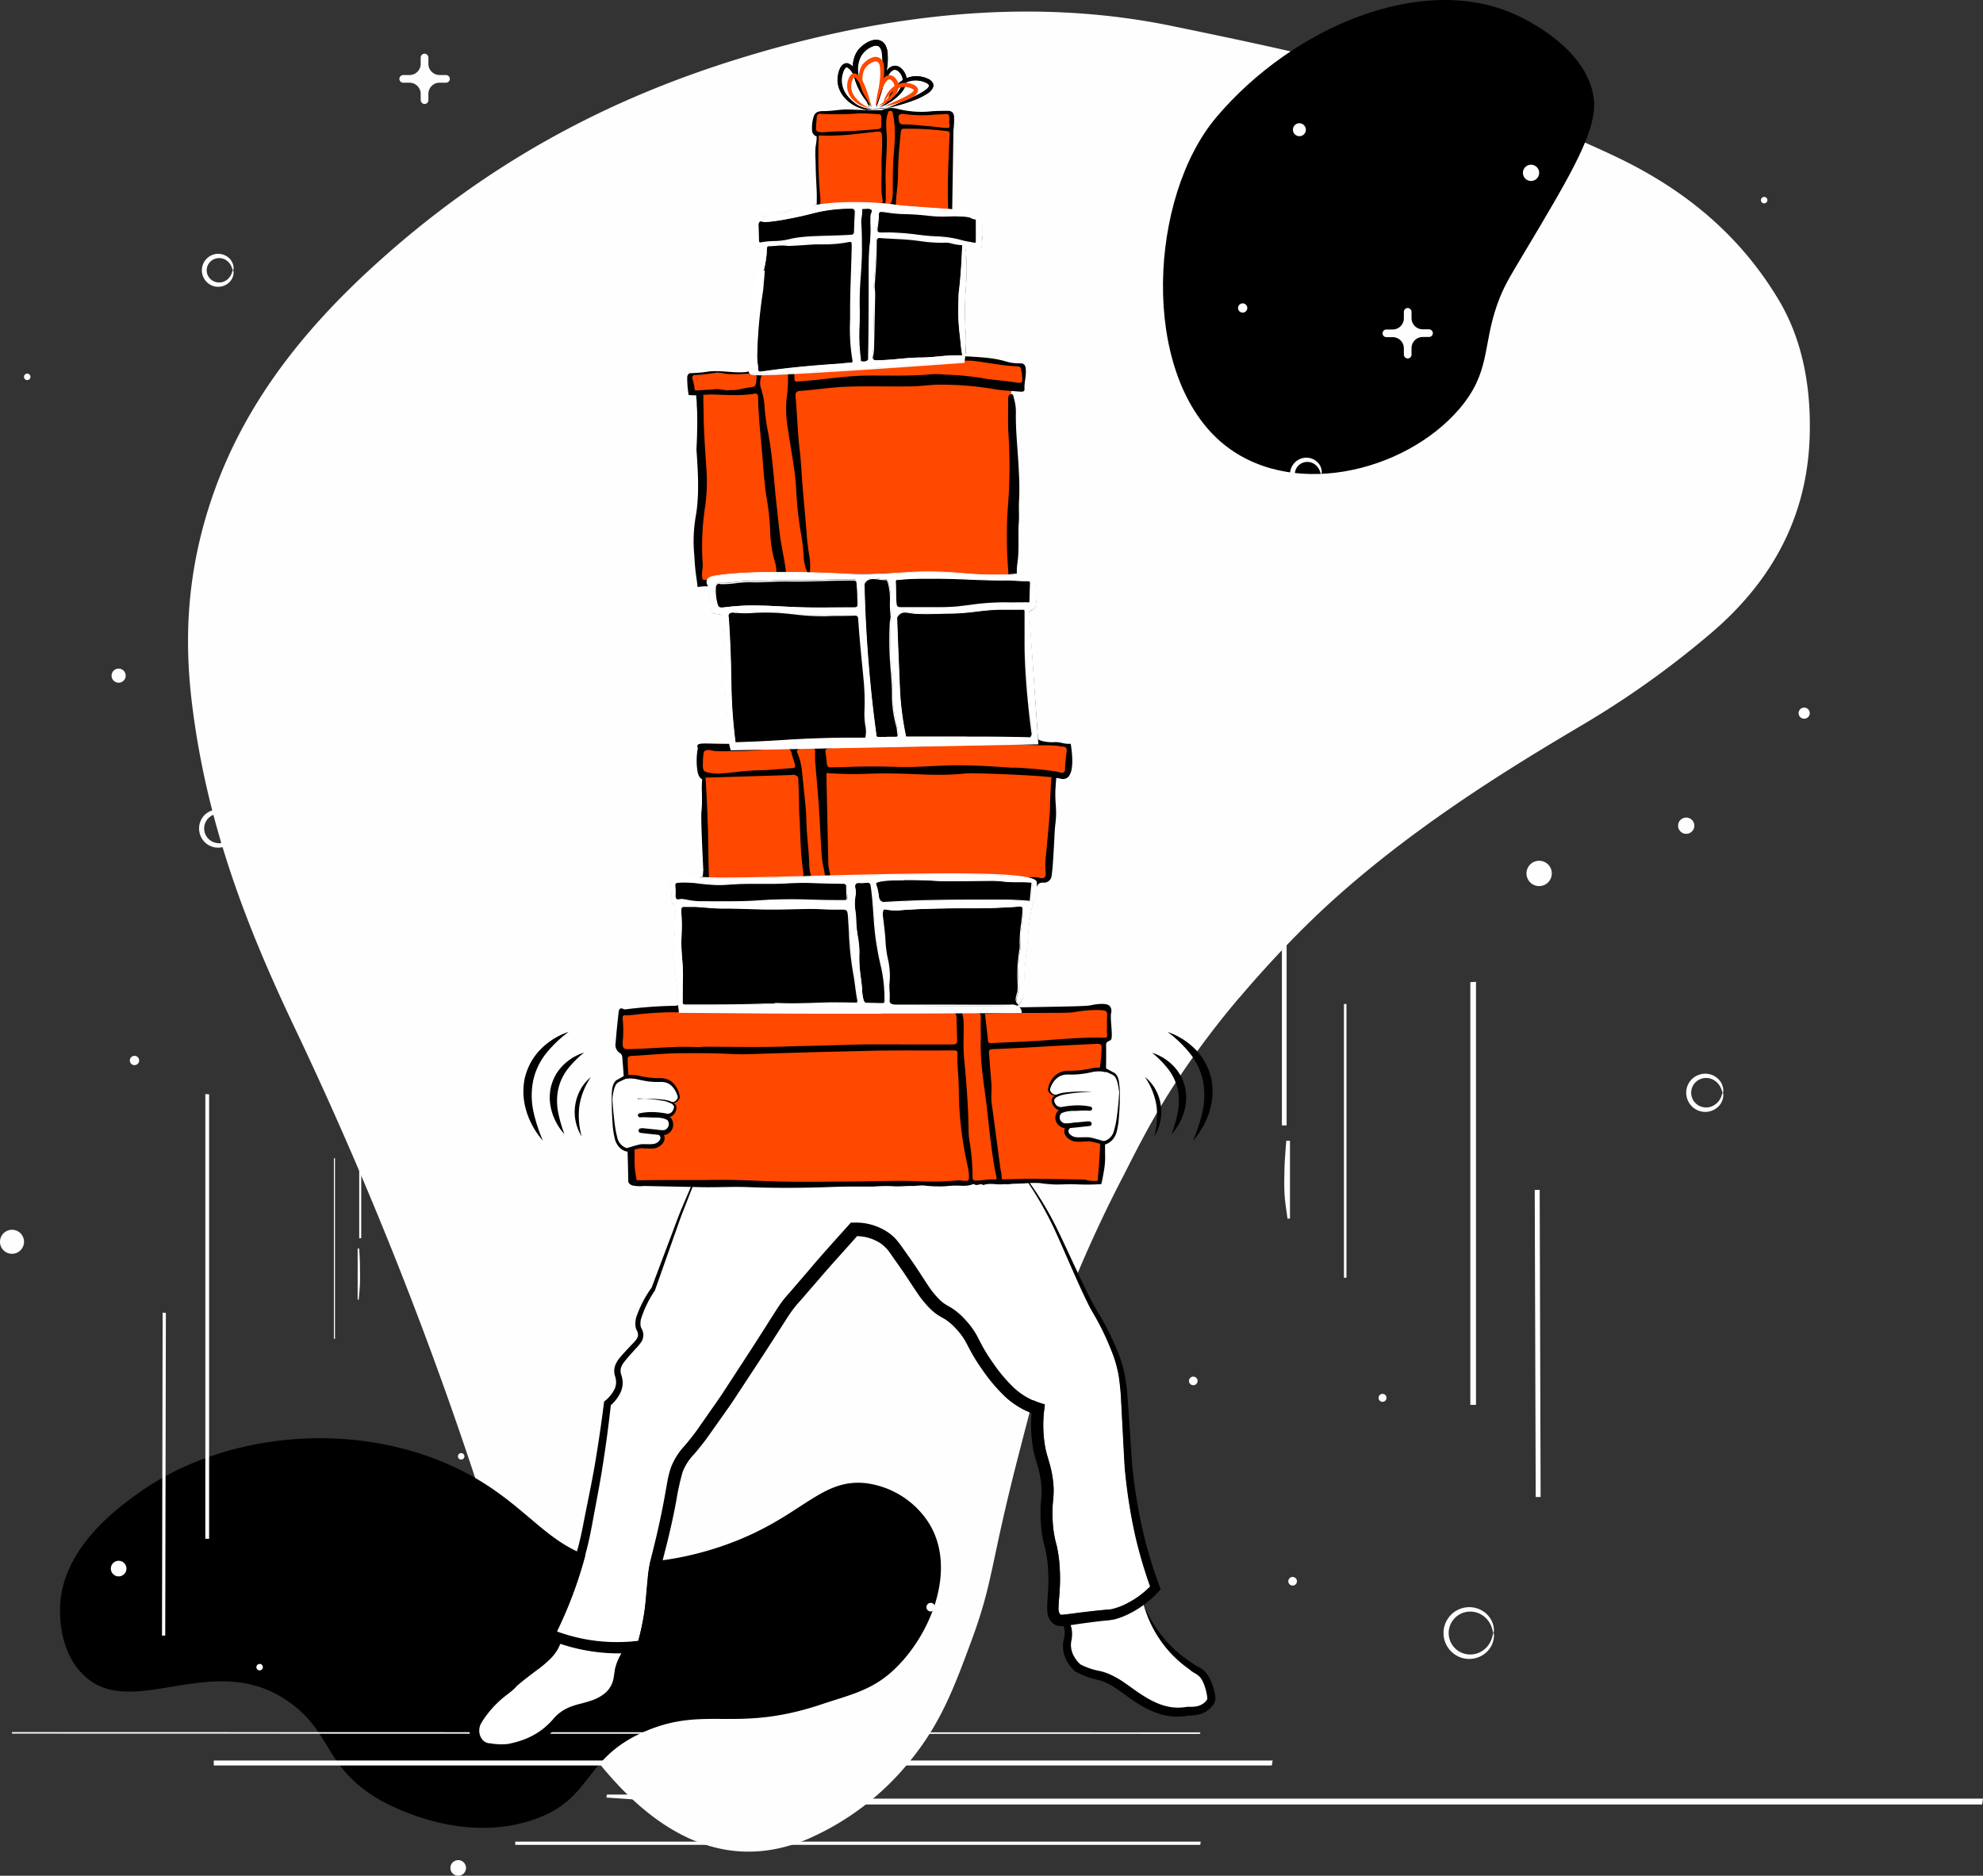 <svg xmlns="http://www.w3.org/2000/svg" viewBox="0 0 612.77 579.6"><rect x="0" y="0" width="612.77" height="579.6" fill="#333333" stroke="none"/><defs><style>.cls-1{fill:#fefefe;}.cls-2{fill:#fff;}.cls-3{fill:#ff4800;}.cls-4{fill:#010101;}</style></defs><g id="Слой_2" data-name="Слой 2"><g id="Слой_1-2" data-name="Слой 1"><path class="cls-1" d="M383,308.22a268,268,0,0,0-19.19,25.51c-7.06,10.73-11.27,18.95-16.68,29.63A399.43,399.43,0,0,0,324.33,416c-3.69,10.75-5.73,18.65-9.8,34.44-8.66,33.65-7.54,38.14-14.38,56.64-5.41,14.64-9.57,25.63-19,37.13a83.33,83.33,0,0,1-31.45,24c-36.15,15.35-60.92-18.14-70.62-31.27C163.6,516,159,495,152.88,475.5A1201.42,1201.42,0,0,0,91.07,317.59c-14.29-30.06-26.92-61.68-31.65-99.39-2.58-20.56-1.91-42.35,7-67,9.71-26.78,26.85-48.46,47.41-67.49,36.53-33.8,74.6-53.08,113-65.12C275.34,3.38,320.54-.51,362,8c47.74,9.8,95.09,20.27,137.45,40.48,20.63,9.83,38,23.72,50.28,44.35,6.85,11.55,10.07,25.82,9.46,42.64-.85,23-10.53,43.54-31.34,60.91a282.64,282.64,0,0,1-39.22,27.82c-21,12.44-55.39,33.09-83.31,60.1-11.6,11.22-21.4,22.88-22.28,23.93"/><path d="M492.45,30.05c1.42,9.78-6.42,22.89-22.09,49.12-4,6.72-5.84,9.61-7.76,15.08-4.5,12.86-2,20.79-11.63,32.08-17,19.84-52.94,28.33-73.85,10.08-24.89-21.72-22-75.65-1.25-100.19,23.54-27.84,63.66-44.87,92.5-31.67,2.38,1.09,21.82,10,24.08,25.5"/><path d="M193.28,482.79c-24.78-.92-27.86-19-56-30.85-31.45-13.24-69.33-8.25-93.73,8.89-6.4,4.5-24.94,17.51-25,36.58,0,2.58,0,13,7.15,20.06,14.63,14.44,39.12-7.15,61.91,7.3,15.29,9.7,11.69,20.55,29.22,31.09,1.75,1,24.5,14.27,47.68,6.53,19.16-6.4,15.3-19.34,35.46-27.66,18.42-7.6,27.55.76,54-8.13,8.19-2.75,14.92-4.13,21.43-9.89,11.91-10.54,20.85-31.89,11.41-46.43a27.18,27.18,0,0,0-19.41-12c-12.09-1.23-18.06,7.58-34.06,15.28-13.94,6.71-29.29,9.59-40.15,9.19"/><path class="cls-1" d="M393.26,544H66.06l0,1.53H393Z"/><path class="cls-1" d="M371,535.3,3.71,535.21l0,.47,367,.09.27-.47"/><path class="cls-1" d="M612.77,555.78H259.5c0,.6,0,1.21,0,1.81h353l.27-1.81"/><path class="cls-1" d="M247.56,554.51h-60c-.06.31-.13.62-.19.93,6.37.39,12.72,1,19.11,1.14,7,.19,14.09.09,21.13,0,6.66-.12,13.3-.44,19.95-.67,0-.45,0-.91,0-1.36"/><path class="cls-1" d="M371,569.06H159.22l0,1H370.89l.15-1"/><path class="cls-1" d="M63.45,338.05V475.48l1.17,0V338.16l-1.17-.11"/><path class="cls-1" d="M50.26,405.59q-.1,49.91-.2,99.8h1q.11-49.86.2-99.72l-1-.07"/><path class="cls-1" d="M111,289.51v93.11h.62v-93l-.62-.07"/><path class="cls-1" d="M110.52,385.77v15.81l.32.05c.14-1.67.33-3.35.39-5,.07-1.86,0-3.72,0-5.57s-.15-3.51-.23-5.26Z"/><path class="cls-1" d="M103.18,357.85v55.83h.33V357.89l-.33,0"/><path class="cls-1" d="M456.1,303.39V434.11l-1.75,0V303.48Z"/><path class="cls-1" d="M475.78,367.63q.14,47.46.29,94.93h-1.52l-.3-94.85,1.53-.07"/><path class="cls-1" d="M397.58,206.61V347.74l-1.46,0v-141l1.46-.1"/><path class="cls-1" d="M398.62,352.51v24l-.76.07c-.32-2.54-.79-5.08-.93-7.63-.15-2.81-.06-5.63,0-8.45.1-2.65.35-5.31.54-8h1.11"/><path class="cls-1" d="M416.07,310.19v84.63h-.78V310.26l.78-.07"/><path class="cls-1" d="M385.43,95.17A1.43,1.43,0,1,1,384,93.74a1.43,1.43,0,0,1,1.43,1.43"/><path class="cls-1" d="M479.52,269.88a3.91,3.91,0,1,1-3.91-3.9,3.9,3.9,0,0,1,3.91,3.9"/><path class="cls-1" d="M428.45,431.93a1.23,1.23,0,1,1-1.23-1.23,1.23,1.23,0,0,1,1.23,1.23"/><path class="cls-1" d="M39.07,484.69a2.41,2.41,0,1,1-2.41-2.41,2.41,2.41,0,0,1,2.41,2.41"/><path class="cls-1" d="M144,577.19a2.41,2.41,0,1,1-2.41-2.41,2.41,2.41,0,0,1,2.41,2.41"/><path class="cls-1" d="M559.23,220.36a1.72,1.72,0,1,1-1.72-1.72,1.72,1.72,0,0,1,1.72,1.72"/><path class="cls-1" d="M449.54,216.92a1.73,1.73,0,1,1-1.73-1.72,1.73,1.73,0,0,1,1.73,1.72"/><path class="cls-1" d="M541.64,162.33a2.51,2.51,0,1,1-2.51-2.51,2.5,2.5,0,0,1,2.51,2.51"/><path class="cls-1" d="M403.53,40.08a2,2,0,1,1-2-2,2.05,2.05,0,0,1,2,2"/><path class="cls-1" d="M9.41,116.45a1,1,0,1,1-1-1,1,1,0,0,1,1,1"/><path class="cls-1" d="M138.75,127.39a1,1,0,1,1-1-1,1,1,0,0,1,1,1"/><path class="cls-1" d="M169.42,250.16a1,1,0,1,1-1-1,1,1,0,0,1,1,1"/><path class="cls-1" d="M499.13,93.74a1,1,0,1,1-1-1,1,1,0,0,1,1,1"/><path class="cls-1" d="M546.15,61.84a1,1,0,1,1-1-1,1,1,0,0,1,1,1"/><path class="cls-1" d="M475.62,53.4a2.51,2.51,0,1,1-2.51-2.5,2.51,2.51,0,0,1,2.51,2.5"/><path class="cls-1" d="M523.57,255.13a2.51,2.51,0,1,1-2.51-2.5,2.51,2.51,0,0,1,2.51,2.5"/><path class="cls-1" d="M138.64,277.6a.92.92,0,1,1-.92-.92.92.92,0,0,1,.92.92"/><path class="cls-1" d="M38.84,208.78a2.18,2.18,0,1,1-2.18-2.18,2.19,2.19,0,0,1,2.18,2.18"/><path class="cls-1" d="M143.72,186.77a2.18,2.18,0,1,1-2.18-2.17,2.19,2.19,0,0,1,2.18,2.17"/><path class="cls-1" d="M427.22,251.18a2,2,0,1,1-2-2,2,2,0,0,1,2,2"/><path class="cls-1" d="M398.11,488.61a1.33,1.33,0,1,0,1.32-1.33,1.32,1.32,0,0,0-1.32,1.33"/><path class="cls-1" d="M367.41,426.7a1.33,1.33,0,1,0,1.33-1.33,1.33,1.33,0,0,0-1.33,1.33"/><path class="cls-1" d="M286.28,496.61a1.33,1.33,0,1,0,1.33-1.33,1.32,1.32,0,0,0-1.33,1.33"/><path class="cls-1" d="M43,327.69a1.44,1.44,0,1,1-1.43-1.44A1.43,1.43,0,0,1,43,327.69"/><path class="cls-1" d="M340.58,206.3a1.44,1.44,0,1,1-1.44-1.44,1.44,1.44,0,0,1,1.44,1.44"/><path class="cls-1" d="M196.6,410.74a1.23,1.23,0,1,1-1.23-1.23,1.22,1.22,0,0,1,1.23,1.23"/><path class="cls-1" d="M143.51,450a1,1,0,1,1-1-1,1,1,0,0,1,1,1"/><path class="cls-1" d="M81.23,515.15a1,1,0,1,1-1-1,1,1,0,0,1,1,1"/><path class="cls-1" d="M441.51,101.76h-1.88a3.46,3.46,0,0,1-3.45-3.45V96.43a1.23,1.23,0,0,0-1.06-1.25,1.19,1.19,0,0,0-1.31,1.18v2a3.46,3.46,0,0,1-3.45,3.45h-1.88a1.22,1.22,0,0,0-1.25,1.06,1.19,1.19,0,0,0,1.18,1.31h1.95a3.46,3.46,0,0,1,3.45,3.45v1.88a1.22,1.22,0,0,0,1.06,1.25,1.18,1.18,0,0,0,1.31-1.18v-2a3.46,3.46,0,0,1,3.45-3.45h1.95a1.19,1.19,0,0,0,1.18-1.31,1.22,1.22,0,0,0-1.25-1.06"/><path class="cls-1" d="M137.71,23.18h-1.88a3.44,3.44,0,0,1-3.45-3.45V17.85a1.24,1.24,0,0,0-1.07-1.25A1.19,1.19,0,0,0,130,17.79v1.94a3.44,3.44,0,0,1-3.45,3.45h-1.88a1.24,1.24,0,0,0-1.25,1.07,1.19,1.19,0,0,0,1.18,1.31h2A3.45,3.45,0,0,1,130,29v1.88a1.24,1.24,0,0,0,1.07,1.25A1.19,1.19,0,0,0,132.38,31V29a3.45,3.45,0,0,1,3.45-3.45h1.95A1.19,1.19,0,0,0,139,24.25a1.24,1.24,0,0,0-1.25-1.07"/><path class="cls-1" d="M461.49,504.61c-.13,0-.17-.65-.53-1.71a7.21,7.21,0,0,0-2.7-3.66,6.79,6.79,0,0,0-6.33-.82,6.62,6.62,0,0,0,0,12.38,6.79,6.79,0,0,0,6.33-.82,7.25,7.25,0,0,0,2.7-3.66c.36-1.06.4-1.71.53-1.71s.26.65.07,1.86a7.24,7.24,0,0,1-2.62,4.4,7.89,7.89,0,0,1-11.29-1.48,8,8,0,0,1,0-9.57,7.93,7.93,0,0,1,3.78-2.77,7.84,7.84,0,0,1,7.51,1.29,7.28,7.28,0,0,1,2.62,4.41c.19,1.2,0,1.86-.07,1.86"/><path class="cls-1" d="M72.79,256c-.13,0-.19-.47-.47-1.21a5.16,5.16,0,0,0-1.95-2.51,4.69,4.69,0,0,0-4.36-.52,4.53,4.53,0,0,0,0,8.47,4.71,4.71,0,0,0,4.36-.51,5.22,5.22,0,0,0,1.95-2.52c.28-.74.34-1.21.47-1.2s.24.47.13,1.35a5.21,5.21,0,0,1-1.87,3.26,5.74,5.74,0,0,1-5.54,1,5.84,5.84,0,0,1-2.82-2.05,6,6,0,0,1,0-7.12,5.82,5.82,0,0,1,2.82-2,5.74,5.74,0,0,1,5.54,1,5.23,5.23,0,0,1,1.87,3.26c.11.89,0,1.36-.13,1.36"/><path class="cls-1" d="M532.34,337.65c-.12,0-.18-.47-.46-1.21a5.31,5.31,0,0,0-2-2.51,4.7,4.7,0,0,0-4.37-.52,4.54,4.54,0,0,0,0,8.48,4.73,4.73,0,0,0,4.37-.52,5.28,5.28,0,0,0,2-2.52c.28-.74.34-1.2.46-1.2s.25.47.14,1.35a5.21,5.21,0,0,1-1.87,3.26,5.74,5.74,0,0,1-5.54,1,5.84,5.84,0,0,1-2.82-2.05,5.92,5.92,0,0,1,0-7.12,5.84,5.84,0,0,1,2.82-2,5.72,5.72,0,0,1,5.54,1,5.21,5.21,0,0,1,1.87,3.25c.11.89,0,1.36-.14,1.36"/><path class="cls-1" d="M291.08,61.84c-.12,0-.18-.47-.46-1.21a5.22,5.22,0,0,0-1.95-2.52,4.73,4.73,0,0,0-4.37-.51,4.54,4.54,0,0,0,0,8.47,4.73,4.73,0,0,0,4.37-.51A5.22,5.22,0,0,0,290.62,63c.28-.74.34-1.21.46-1.2s.25.47.14,1.35a5.21,5.21,0,0,1-1.87,3.26,5.77,5.77,0,0,1-5.54,1,5.84,5.84,0,0,1-2.82-2,6,6,0,0,1,0-7.12,5.84,5.84,0,0,1,8.36-1.06,5.23,5.23,0,0,1,1.87,3.26c.11.89,0,1.36-.14,1.36"/><path class="cls-1" d="M7.42,383.7A3.71,3.71,0,1,1,3.71,380a3.7,3.7,0,0,1,3.71,3.71"/><path class="cls-1" d="M408.25,146.48c-.12,0-.18-.39-.43-1a4.43,4.43,0,0,0-1.65-2.08,3.91,3.91,0,0,0-3.61-.4,3.74,3.74,0,0,0,0,7,3.91,3.91,0,0,0,3.61-.41,4.46,4.46,0,0,0,1.65-2.07c.25-.62.31-1,.43-1s.24.4.16,1.15a4.46,4.46,0,0,1-1.58,2.8,4.91,4.91,0,0,1-4.76.88,5.11,5.11,0,0,1,0-9.66,4.93,4.93,0,0,1,4.76.87,4.46,4.46,0,0,1,1.58,2.8c.08.76-.07,1.16-.16,1.16"/><path class="cls-1" d="M72,83.5c-.12,0-.19-.4-.43-1a4.43,4.43,0,0,0-1.65-2.08,3.93,3.93,0,0,0-3.62-.4,3.74,3.74,0,0,0,0,7,3.93,3.93,0,0,0,3.62-.41,4.43,4.43,0,0,0,1.65-2.08c.24-.61.31-1,.43-1s.24.4.15,1.15a4.39,4.39,0,0,1-1.57,2.8,4.94,4.94,0,0,1-4.76.88,5.11,5.11,0,0,1,0-9.66,4.93,4.93,0,0,1,4.76.87,4.41,4.41,0,0,1,1.57,2.8c.09.76-.06,1.16-.15,1.16"/><path class="cls-2" d="M346.49,496.25a22,22,0,0,1-2.71.9c-.71.17-1.83.2-2.86.31q-3.12.29-6.21.68c-2,.24-4.17.56-6.07.75a3.06,3.06,0,0,1-.89,0,1.15,1.15,0,0,1-.31-.31,3.82,3.82,0,0,1-.33-2c.05-1.87.3-4,.4-6.1a54.52,54.52,0,0,0-.06-6.39,40.62,40.62,0,0,0-.88-6.41,34.08,34.08,0,0,1-1.13-5.84,45.35,45.35,0,0,1-.18-5.93c0-1,.14-2,.23-3a26,26,0,0,0,.09-3.32,33.45,33.45,0,0,0-1-6.48c-.55-2.16-1.23-4-1.57-5.88a38.56,38.56,0,0,1-.31-11.75l.19-1.53-1.48-.48a21.85,21.85,0,0,1-8.11-4.75,48.15,48.15,0,0,1-6.35-7.54c-1-1.36-1.89-2.74-2.71-4.16s-1.54-2.87-2.4-4.49A23.53,23.53,0,0,0,298.6,408a21.61,21.61,0,0,0-4.22-3.74c-.82-.54-1.62-.93-2.21-1.32a11.26,11.26,0,0,1-1.7-1.36,27,27,0,0,1-3.07-3.63c-1.85-2.69-3.71-5.72-5.67-8.54l-3-4.25c-.51-.71-1-1.46-1.7-2.2a14,14,0,0,0-2.21-2,17.76,17.76,0,0,0-10.94-3.26l-.91,0-.59.67c-4.13,4.62-8.25,9.16-12.29,13.93L244,399.38a34.89,34.89,0,0,0-3,3.71c-.91,1.34-1.71,2.64-2.55,3.94-3.31,5.21-6.63,10.41-10,15.56l-5,7.75c-1.69,2.56-3.49,5-5.23,7.55l-2.63,3.76c-.89,1.25-1.84,2.44-2.78,3.61-.47.58-1,1.14-1.45,1.71a19.69,19.69,0,0,0-4,6.49,31.66,31.66,0,0,0-1.16,4.79l-.82,4.56q-.81,4.51-1.83,9c-.66,3-1.41,5.94-2.17,9a43.49,43.49,0,0,0-.94,4.73c-.11.81-.19,1.61-.25,2.41l-.22,2.28c-.31,3-.49,6.09-1,9.05-.44,2.6-1,5.18-1.71,7.72a53.82,53.82,0,0,1-25.17-2.89,131,131,0,0,0,6.43-15.68c1-2.95,1.88-5.94,2.66-8.95s1.4-6.1,2-9.14c1.1-6.06,2.32-12.11,3.26-18.24s1.73-12,2.39-18a12.14,12.14,0,0,0,3.05-4,7.34,7.34,0,0,0,.62-2.83,8.17,8.17,0,0,0-.5-2.74,3.62,3.62,0,0,1-.15-1,3.57,3.57,0,0,1,.14-1,6,6,0,0,1,1.08-1.89c1-1.26,2.15-2.53,3.26-3.76a22,22,0,0,0,1.71-2,3.94,3.94,0,0,0,.81-2.94,4.22,4.22,0,0,0-.48-1.44c-.12-.22-.16-.33-.23-.48a2.31,2.31,0,0,1-.11-.47,5.65,5.65,0,0,1,.17-2.21,34.06,34.06,0,0,1,4.37-8.82l0-.07,0-.07,5.8-16.5c1-2.74,1.88-5.53,3-8.24l3.19-8.15q98.64-.72,102.79-.81l.13.19a107.86,107.86,0,0,1,8.25,14.48c2.32,5.05,4.5,10.19,6.78,15.28,1.14,2.55,2.29,5.09,3.53,7.61.6,1.25,1.29,2.54,2,3.73s1.36,2.4,2,3.63c1.26,2.45,2.41,5,3.42,7.53a37.87,37.87,0,0,1,2.29,7.83,76.33,76.33,0,0,1,.77,8.21l.45,8.35.44,8.35c.09,1.4.11,2.76.27,4.23s.28,2.79.45,4.18A162,162,0,0,0,351,474.86a145.55,145.55,0,0,0,4.44,15.31,27.62,27.62,0,0,1-8.94,6.08"/><path d="M288.08,25.41a3.12,3.12,0,0,0-1-.89,7.65,7.65,0,0,0-2.22-.78,8.08,8.08,0,0,0-2.31-.17,8.24,8.24,0,0,0-2.45.61,4.44,4.44,0,0,0-.35-1.26,5.21,5.21,0,0,0-1.29-1.78,2.89,2.89,0,0,0-2.28-.78,3.23,3.23,0,0,0-2,1.27c-.11.14-.19.28-.29.42a20.24,20.24,0,0,0,.32-5.95,5.45,5.45,0,0,0-.14-.79,4.23,4.23,0,0,0-.26-.81A3.46,3.46,0,0,0,272.74,13a3.08,3.08,0,0,0-1.87-.67,4.7,4.7,0,0,0-1.75.28,9,9,0,0,0-2.76,1.64,7.46,7.46,0,0,0-2,2.55,9.35,9.35,0,0,0-.85,3.82,3.38,3.38,0,0,0-1.35-1,1.75,1.75,0,0,0-1.61.26,3.2,3.2,0,0,0-.87,1,7.87,7.87,0,0,0-.73,2.23,8.1,8.1,0,0,0-.12,2.31,8.87,8.87,0,0,0,1.73,4.22c2.37,3.29,6.42,4.11,7.31,4.27l2.17-.22a21.1,21.1,0,0,0,4.49-.49l-.14.06h.05a55.05,55.05,0,0,0,8.2-2.43,20.54,20.54,0,0,0,4-2A4.3,4.3,0,0,0,288.3,27a1.76,1.76,0,0,0-.22-1.62m-1,1.19a3.5,3.5,0,0,1-1.19,1.24,22.86,22.86,0,0,1-3.63,2.05c-2.48,1.14-5,2.2-7.57,3.28l-5.07.51A10.69,10.69,0,0,1,264.29,32a11.05,11.05,0,0,1-2.87-2.93,7.37,7.37,0,0,1-.55-7.51,2,2,0,0,1,.47-.62.43.43,0,0,1,.43-.08A3.44,3.44,0,0,1,263,22a11.66,11.66,0,0,1,.73,1.06,18.86,18.86,0,0,0,4.07,8.27c.3.69.61,1.37.92,2.05-.11-.45-.23-.9-.35-1.35.32.36.64.72,1,1.07-.44-.67-.85-1.35-1.24-2a49.8,49.8,0,0,0-2-5.92c-.26-.64-.54-1.27-.86-1.89,0-.19-.07-.38-.09-.57a9,9,0,0,1,.77-5.15,7.07,7.07,0,0,1,3.79-3.22,2,2,0,0,1,1.88.06,3.27,3.27,0,0,1,.88,2,22.28,22.28,0,0,1,0,5.53c-.24,2.25-.6,4.51-1,6.78-.23,1.07-.41,2.15-.55,3.23l-.24,1.37c.78-2.07,1.48-4.17,2.08-6.31.17-.45.34-.91.53-1.35a13.37,13.37,0,0,1,1.81-3.22,2.23,2.23,0,0,1,1.23-.82,1.7,1.7,0,0,1,1.27.51,4.21,4.21,0,0,1,1,1.35,3.15,3.15,0,0,1,.29,1.35c-.21.13-.43.26-.62.4a11.57,11.57,0,0,0-4.23,6.38c-.76.56-1.55,1.09-2.36,1.6a20.72,20.72,0,0,0,2.21-1c0,.13-.07.27-.09.4.06-.15.13-.31.2-.46a14.9,14.9,0,0,0,4.28-3.24A7.07,7.07,0,0,0,280,25.46a7.12,7.12,0,0,1,2.58-.62,7.6,7.6,0,0,1,3.78.84,1.89,1.89,0,0,1,.59.49.39.39,0,0,1,.08.43m-8.41-.39a9.36,9.36,0,0,1-1.11,2.06A15,15,0,0,1,274.87,31c-.16.13-.33.25-.5.37a12.91,12.91,0,0,1,4.28-5.11"/><path class="cls-2" d="M287.06,26.6a3.6,3.6,0,0,1-1.19,1.25,23.62,23.62,0,0,1-3.63,2c-2.48,1.14-5,2.2-7.57,3.28l-5.07.51A10.69,10.69,0,0,1,264.29,32a11.05,11.05,0,0,1-2.87-2.93,7.56,7.56,0,0,1-1.31-3.72,7.68,7.68,0,0,1,.76-3.8,2,2,0,0,1,.47-.61.43.43,0,0,1,.43-.08A3.44,3.44,0,0,1,263,22a11.66,11.66,0,0,1,.73,1.06,18.86,18.86,0,0,0,4.07,8.27c.3.69.61,1.37.92,2.05-.11-.45-.23-.9-.35-1.35.31.36.64.72,1,1.07-.44-.66-.85-1.34-1.24-2a49.8,49.8,0,0,0-2-5.92c-.26-.64-.54-1.27-.86-1.89,0-.19-.07-.38-.09-.57a9,9,0,0,1,.77-5.15,7.07,7.07,0,0,1,3.79-3.22,2,2,0,0,1,1.88.06,3.27,3.27,0,0,1,.88,2,22.28,22.28,0,0,1,0,5.53c-.24,2.25-.6,4.51-1,6.78-.23,1.07-.41,2.15-.55,3.23l-.24,1.37c.78-2.07,1.48-4.17,2.08-6.31.17-.45.34-.91.53-1.35a13.37,13.37,0,0,1,1.81-3.22,2.23,2.23,0,0,1,1.23-.82,1.7,1.7,0,0,1,1.27.51,4.21,4.21,0,0,1,1,1.35,3,3,0,0,1,.28,1.35c-.2.13-.42.25-.61.4a11.58,11.58,0,0,0-4.23,6.37c-.76.57-1.55,1.1-2.37,1.61a20,20,0,0,0,2.22-1c0,.13-.07.27-.09.4.06-.15.13-.31.2-.46a15,15,0,0,0,4.28-3.24A7.07,7.07,0,0,0,280,25.46a7.12,7.12,0,0,1,2.58-.62,7.63,7.63,0,0,1,3.78.84,1.89,1.89,0,0,1,.59.49.39.39,0,0,1,.08.43"/><path class="cls-2" d="M278.65,26.21a9.36,9.36,0,0,1-1.11,2.06A15,15,0,0,1,274.87,31c-.16.13-.33.25-.5.37a12.91,12.91,0,0,1,4.28-5.11"/><path d="M268.09,34a11.86,11.86,0,0,1-7.49-4.3A8,8,0,0,1,259,23.13a7.87,7.87,0,0,1,.73-2.23,3.2,3.2,0,0,1,.87-1,1.75,1.75,0,0,1,1.61-.26,4.28,4.28,0,0,1,1.9,1.65,19.76,19.76,0,0,1,2,3.91,55.52,55.52,0,0,1,2.64,8.23c-1.18-2.62-2.34-5.25-3.59-7.79A23.4,23.4,0,0,0,263.08,22a3.53,3.53,0,0,0-1.28-1.16.41.41,0,0,0-.42.08,2,2,0,0,0-.48.61,7.68,7.68,0,0,0-.76,3.8,7.76,7.76,0,0,0,1.31,3.72,13.39,13.39,0,0,0,6.64,4.9"/><path d="M273.84,32.58a11.84,11.84,0,0,1,4.47-7.39,8.24,8.24,0,0,1,4.26-1.62,8,8,0,0,1,2.3.17,7.65,7.65,0,0,1,2.22.78,3.12,3.12,0,0,1,1,.89,1.73,1.73,0,0,1,.22,1.62,4.24,4.24,0,0,1-1.69,1.86,20.75,20.75,0,0,1-3.95,2,55.52,55.52,0,0,1-8.3,2.45c2.65-1.12,5.3-2.22,7.88-3.41a22.42,22.42,0,0,0,3.63-2.05,3.42,3.42,0,0,0,1.19-1.24.4.4,0,0,0-.07-.43,2.08,2.08,0,0,0-.6-.49,7.6,7.6,0,0,0-3.78-.84,7.51,7.51,0,0,0-3.74,1.22,13.39,13.39,0,0,0-5.06,6.52"/><path d="M269.42,33.11a20.07,20.07,0,0,1-5.65-10.21,10,10,0,0,1,.63-6.14,7.46,7.46,0,0,1,2-2.55,9,9,0,0,1,2.76-1.64,4.7,4.7,0,0,1,1.75-.28,3.13,3.13,0,0,1,1.88.67,3.51,3.51,0,0,1,1.08,1.54,4.23,4.23,0,0,1,.26.81,4.37,4.37,0,0,1,.14.79,20.58,20.58,0,0,1-.32,6,62,62,0,0,1-3.22,11.18c.66-3.81,1.36-7.61,1.77-11.38a21.81,21.81,0,0,0,0-5.53,3.21,3.21,0,0,0-.88-2,2,2,0,0,0-1.88-.06A7,7,0,0,0,266,17.55a8.91,8.91,0,0,0-.78,5.15,24.66,24.66,0,0,0,4.22,10.41"/><path d="M271.72,33.17A26.53,26.53,0,0,0,274.9,31a14.72,14.72,0,0,0,2.67-2.68A6.42,6.42,0,0,0,278.94,25a3.23,3.23,0,0,0-.3-1.59,4.21,4.21,0,0,0-1-1.35,1.64,1.64,0,0,0-1.27-.5,2.11,2.11,0,0,0-1.22.81,13.07,13.07,0,0,0-1.82,3.22c-.5,1.18-.93,2.4-1.32,3.63s-.78,2.48-1.19,3.72a37.84,37.84,0,0,1,1.6-7.69,12.08,12.08,0,0,1,1.81-3.65,3.23,3.23,0,0,1,2-1.27,2.86,2.86,0,0,1,2.27.78,5.21,5.21,0,0,1,1.29,1.78,4.18,4.18,0,0,1,.37,2.2,6.86,6.86,0,0,1-1.81,3.76,16.24,16.24,0,0,1-6.6,4.29"/><path class="cls-3" d="M268.69,33.35a8.46,8.46,0,0,1-5.57-3,6.22,6.22,0,0,1-1.31-3.14,6.48,6.48,0,0,1,.63-3.41,2.46,2.46,0,0,1,.69-.82,1.49,1.49,0,0,1,1.33-.21A3.3,3.3,0,0,1,265.93,24a14.91,14.91,0,0,1,1.48,2.89,34.7,34.7,0,0,1,1.79,6c-.92-1.89-1.81-3.78-2.74-5.61a16.73,16.73,0,0,0-1.56-2.57,2.42,2.42,0,0,0-.84-.78c-.09,0-.05,0-.15,0a1.39,1.39,0,0,0-.29.39A5.24,5.24,0,0,0,264,29.7a10,10,0,0,0,4.71,3.65"/><path class="cls-3" d="M272.88,32.35a8.47,8.47,0,0,1,3.17-5.5,6.09,6.09,0,0,1,3.17-1.23,6.33,6.33,0,0,1,3.39.7,2.49,2.49,0,0,1,.8.71,1.44,1.44,0,0,1,.18,1.33,3.25,3.25,0,0,1-1.3,1.44,14.29,14.29,0,0,1-2.92,1.42,34.93,34.93,0,0,1-6.09,1.65c1.91-.88,3.82-1.73,5.67-2.61a18.32,18.32,0,0,0,2.61-1.5,2.54,2.54,0,0,0,.79-.82c0-.09,0-.06,0-.15a1.46,1.46,0,0,0-.38-.3,5.28,5.28,0,0,0-5.3.23,10,10,0,0,0-3.76,4.63"/><path class="cls-3" d="M269.66,32.73a14.68,14.68,0,0,1-4.11-7.42,7.3,7.3,0,0,1,.46-4.47A5.5,5.5,0,0,1,267.46,19a6.55,6.55,0,0,1,2-1.2,2.72,2.72,0,0,1,2.63.29,3.42,3.42,0,0,1,1.08,2.28,15,15,0,0,1-.24,4.36,44.59,44.59,0,0,1-2.33,8.14c.48-2.77,1-5.54,1.29-8.28a16.49,16.49,0,0,0,0-4,2.36,2.36,0,0,0-.64-1.44,1.4,1.4,0,0,0-1.37,0,5.06,5.06,0,0,0-2.76,2.34,6.55,6.55,0,0,0-.56,3.75,17.76,17.76,0,0,0,3.07,7.57"/><path class="cls-3" d="M271.33,32.78a16.68,16.68,0,0,0,4.13-3.68,4.54,4.54,0,0,0,.93-2.26,2.29,2.29,0,0,0-.21-1.06,2.78,2.78,0,0,0-.68-.9c-1-1.16-2.14.85-2.83,2.47s-1.34,3.49-2,5.28a24.55,24.55,0,0,1,1-5.66A9.11,9.11,0,0,1,273,24.25a2.59,2.59,0,0,1,1.56-1,2.29,2.29,0,0,1,1.83.61,4.25,4.25,0,0,1,1,1.37,3.46,3.46,0,0,1,.28,1.71,5.24,5.24,0,0,1-1.39,2.82,11.24,11.24,0,0,1-4.94,3"/><path class="cls-2" d="M353.21,495.23a39.91,39.91,0,0,0,4.68,9.62c.85,1.28,1.59,2.2,1.78,2.44a36.7,36.7,0,0,0,6.74,6.44,27.47,27.47,0,0,0,2.47,1.76c1.43.88,1.92.91,3,2.25a14.84,14.84,0,0,1,2.37,6.73c.14,1.19-.91,2.24-1.92,3a7.34,7.34,0,0,1-4,1.22,11.07,11.07,0,0,0-1.29,0c-7.1,1.37-12.73-2-18.29-6-2.92-2.12-5.88-4.32-9.54-5.07a23,23,0,0,1-6.1-2.21,9.65,9.65,0,0,1-3.48-6.88c0-2,.84-3.19.28-5.53a8,8,0,0,0-1-2.32,61.41,61.41,0,0,0,24.22-5.42"/><path d="M353.21,495.23a38.51,38.51,0,0,0,15.26,18.71c.42.27.82.59,1.25.82s.88.45,1.41.77a6.66,6.66,0,0,1,1.41,1.21,5.39,5.39,0,0,1,.58.71c.18.26.33.51.48.77a16.27,16.27,0,0,1,1.29,3.1c.16.53.31,1.06.43,1.61.06.27.1.54.15.82a5.82,5.82,0,0,1,.11,1,3.8,3.8,0,0,1-.79,2.19,6.89,6.89,0,0,1-1.33,1.36,7.63,7.63,0,0,1-3.38,1.56,12.59,12.59,0,0,1-1.77.22c-.39,0-.65,0-.81,0h-.14l-.4.07a15.73,15.73,0,0,1-3.36.29,19.07,19.07,0,0,1-6.58-1.29,32.09,32.09,0,0,1-5.8-3c-3.62-2.31-6.68-5.17-10.22-6.53a13.88,13.88,0,0,0-1.33-.45l-1.48-.36a23.1,23.1,0,0,1-3.14-1c-.51-.2-1-.43-1.5-.67l-.74-.37-.18-.1-.09,0-.22-.14a3,3,0,0,1-.43-.37,11.87,11.87,0,0,1-2.14-2.78,9.86,9.86,0,0,1-1.18-3.34,9.3,9.3,0,0,1,.16-3.51,7.26,7.26,0,0,0,.25-2.71,6.91,6.91,0,0,0-.87-2.54l-.92-1.59,1.79,0a63.25,63.25,0,0,0,12.26-1,69.13,69.13,0,0,0,12-3.34m0,0a55.74,55.74,0,0,1-11.7,4.54,59.13,59.13,0,0,1-12.5,1.91l.86-1.57a9,9,0,0,1,1.29,3.27,9.7,9.7,0,0,1-.12,3.47,6.87,6.87,0,0,0,0,2.67,7.76,7.76,0,0,0,1,2.47,9.26,9.26,0,0,0,1.7,2.1l.17.14-.06,0,.08,0,.16.08.66.32c.45.2.9.38,1.36.56a22.55,22.55,0,0,0,2.8.84l.71.15.84.19c.55.16,1.1.33,1.63.53a26.53,26.53,0,0,1,5.73,3.2c1.75,1.22,3.37,2.43,5.07,3.51,3.36,2.19,7,3.87,10.81,3.92a16.74,16.74,0,0,0,2.83-.2l.38-.05a3.78,3.78,0,0,1,.63,0l.75,0a10.16,10.16,0,0,0,1.32-.13,5,5,0,0,0,2.26-.95c.71-.51,1.21-1.2,1.18-1.49a5.4,5.4,0,0,0-.06-.57c0-.24-.07-.48-.11-.71-.08-.48-.19-.95-.31-1.42a14.84,14.84,0,0,0-1-2.69,6.09,6.09,0,0,0-.32-.57,4.78,4.78,0,0,0-.38-.51,4.57,4.57,0,0,0-.91-.86c-.34-.24-.82-.49-1.29-.78s-.87-.63-1.32-1a35.81,35.81,0,0,1-8.9-9,36.4,36.4,0,0,1-5.21-11.39"/><path class="cls-2" d="M193.31,509.06a16.84,16.84,0,0,0-2.9,6.8,16.61,16.61,0,0,0-.26,2.49,9.13,9.13,0,0,1-1.47,4c-1.91,2.76-5.29,4-9.72,5.26a13.06,13.06,0,0,0-7.09,4.36,24.06,24.06,0,0,1-14.31,8.26,19.81,19.81,0,0,1-6.73-.17c-3.69-.53-5.38-5.09-3.38-8.46a31.85,31.85,0,0,1,8.76-9.39,39.81,39.81,0,0,0,3.1-2.67c6.64-5.45,10.35-6.7,12.74-11.41a15.28,15.28,0,0,0,.79-1.83,51.46,51.46,0,0,0,20.47,2.76"/><path d="M193.31,509.06a17.28,17.28,0,0,0-2,4.5,14.92,14.92,0,0,0-.5,2.39l-.14,2.42h0v0a9.23,9.23,0,0,1-2.5,5.69,14.94,14.94,0,0,1-5.3,3.25c-.94.38-1.9.7-2.85,1a23.52,23.52,0,0,0-2.69.94,11,11,0,0,0-4.27,3.16,23.18,23.18,0,0,1-4.37,4.37,24.7,24.7,0,0,1-5.41,3.12,28.43,28.43,0,0,1-6,1.79,21.7,21.7,0,0,1-6.32-.18l-.38-.05-.47-.1a5.26,5.26,0,0,1-.93-.29,6.25,6.25,0,0,1-1.67-1,6.75,6.75,0,0,1-2.05-3.13,7.62,7.62,0,0,1-.24-3.64c.06-.3.14-.59.22-.89l.33-.86.42-.81.41-.66a32.66,32.66,0,0,1,8.52-8.85,23.74,23.74,0,0,0,2.19-1.76c.35-.31.7-.67,1.17-1l1.18-.93c1.58-1.23,3.23-2.37,4.85-3.48a30.21,30.21,0,0,0,4.5-3.49,13,13,0,0,0,1.71-2.13A21.22,21.22,0,0,0,172,506l.41-.82.74.27A53.88,53.88,0,0,0,183,508.2a56.17,56.17,0,0,0,10.3.86m0,0a48.24,48.24,0,0,1-20.77-1.91l1.15-.54a26.1,26.1,0,0,1-1.25,2.88,14.31,14.31,0,0,1-1.87,2.57,32.88,32.88,0,0,1-4.64,4c-1.58,1.19-3.13,2.36-4.64,3.58l-1.12.93c-.3.25-.64.6-1,1a24.38,24.38,0,0,1-2.37,2,32,32,0,0,0-7.69,8.21l-.36.6-.26.51-.2.52-.12.54a4.59,4.59,0,0,0,.16,2.21,3.87,3.87,0,0,0,1.13,1.77,3,3,0,0,0,.85.51,2.08,2.08,0,0,0,.48.16l.25.06.35,0a19.26,19.26,0,0,0,5.46.24,26.76,26.76,0,0,0,2.7-.63,27.79,27.79,0,0,0,2.67-.88,23.12,23.12,0,0,0,4.89-2.65,22.85,22.85,0,0,0,4.1-3.85,13.14,13.14,0,0,1,5.3-3.58,24.28,24.28,0,0,1,2.94-.88c.94-.24,1.87-.5,2.78-.8a13.39,13.39,0,0,0,4.89-2.57,7.93,7.93,0,0,0,2.53-4.76v.05l.38-2.54a15.42,15.42,0,0,1,.75-2.42,16.7,16.7,0,0,1,2.54-4.32"/><path d="M201.39,365.5l12.91-.2h.29l-.11.27-3.19,8.15c-1.09,2.71-2,5.5-3,8.24l-5.81,16.5,0,.07,0,.07a33.86,33.86,0,0,0-4.36,8.82,5.66,5.66,0,0,0-.18,2.21,3.72,3.72,0,0,0,.11.48c.07.14.11.25.23.47a4.23,4.23,0,0,1,.49,1.44,4,4,0,0,1-.82,2.94,20.49,20.49,0,0,1-1.71,2c-1.11,1.23-2.28,2.5-3.26,3.76a6,6,0,0,0-1.08,1.89,3.57,3.57,0,0,0-.14,1,4,4,0,0,0,.15,1,8.41,8.41,0,0,1,.51,2.74,7.54,7.54,0,0,1-.63,2.83,12.25,12.25,0,0,1-3.37,4.31l.37-.68q-1,9.22-2.44,18.39c-.93,6.13-2.16,12.18-3.26,18.24-.56,3-1.17,6.11-2,9.14s-1.67,6-2.66,9a131.31,131.31,0,0,1-7.19,17.25l-.8-2.15A53.82,53.82,0,0,0,198.33,507l-1.44,1.25a83.13,83.13,0,0,0,2-8.84c.54-3,.72-6,1-9.05l.22-2.28c.06-.8.14-1.6.25-2.41a41.23,41.23,0,0,1,.95-4.73c.75-3,1.5-6,2.16-9s1.29-6,1.83-9l.82-4.56a31.26,31.26,0,0,1,1.16-4.78,20.32,20.32,0,0,1,2.38-4.53,20,20,0,0,1,1.6-2c.49-.57,1-1.13,1.45-1.71.93-1.17,1.89-2.36,2.77-3.61l2.63-3.76c1.74-2.52,3.54-5,5.23-7.55l5.05-7.75q5.06-7.72,10-15.56c.84-1.3,1.65-2.6,2.55-3.94a34.89,34.89,0,0,1,3-3.71l6.09-7.09c4-4.77,8.17-9.31,12.29-13.93l.6-.67h.91a17.68,17.68,0,0,1,10.93,3.25,14,14,0,0,1,2.21,2,27.33,27.33,0,0,1,1.7,2.2l3,4.25c2,2.82,3.82,5.85,5.67,8.54a27,27,0,0,0,3.07,3.63,11.33,11.33,0,0,0,1.71,1.36c.58.39,1.38.78,2.21,1.32a21.55,21.55,0,0,1,4.21,3.74,23.53,23.53,0,0,1,3.28,4.52c.87,1.62,1.56,3.07,2.4,4.49s1.74,2.8,2.71,4.16a48.24,48.24,0,0,0,6.35,7.54,21.72,21.72,0,0,0,8.11,4.75l1.48.48-.19,1.53a38.56,38.56,0,0,0,.31,11.75c.34,1.88,1,3.72,1.57,5.88a33.56,33.56,0,0,1,1,6.48,24.28,24.28,0,0,1-.09,3.32c-.09,1.06-.19,2-.22,3a45.34,45.34,0,0,0,.17,5.93,35.07,35.07,0,0,0,1.13,5.84,40.62,40.62,0,0,1,.88,6.41,54.52,54.52,0,0,1,.06,6.39c-.09,2.1-.35,4.23-.4,6.1a3.7,3.7,0,0,0,.34,2,1,1,0,0,0,.3.31,2.8,2.8,0,0,0,.9,0c1.89-.18,4-.51,6.07-.75s4.12-.49,6.2-.68c1-.11,2.15-.14,2.86-.31a23.14,23.14,0,0,0,2.71-.89,28.34,28.34,0,0,0,9.56-6.7l-.31,1.51A145.28,145.28,0,0,1,350.89,475a162,162,0,0,1-2.84-16.62c-.17-1.39-.32-2.79-.45-4.18s-.17-2.82-.27-4.23l-.44-8.35-.44-8.35a75.9,75.9,0,0,0-.78-8.2,37.51,37.51,0,0,0-2.29-7.83,79.85,79.85,0,0,0-3.42-7.54c-.63-1.23-1.3-2.44-2-3.63s-1.4-2.48-2-3.73c-1.24-2.52-2.39-5.06-3.53-7.61-2.28-5.09-4.45-10.23-6.78-15.28A107.86,107.86,0,0,0,317.4,365l-.21-.31h.36l12.34.41-12.34,0,.15-.29a100.93,100.93,0,0,1,8.68,14.34c2.46,5,4.75,10.11,7.14,15.14,1.19,2.52,2.39,5,3.67,7.49.64,1.24,1.29,2.41,2,3.59s1.44,2.42,2.12,3.65c1.34,2.48,2.56,5,3.66,7.61a39.23,39.23,0,0,1,2.57,8.15,71.44,71.44,0,0,1,1,8.42l.56,8.35.56,8.34c.11,1.38.15,2.82.32,4.12s.31,2.75.5,4.12a159.77,159.77,0,0,0,3,16.31,142.58,142.58,0,0,0,4.87,15.83l.31.83-.62.67a31.24,31.24,0,0,1-10.49,7.53,23.83,23.83,0,0,1-3.15,1.09,28,28,0,0,1-3.29.42c-2,.21-4.06.48-6.09.75s-4,.61-6.21.86a5.71,5.71,0,0,1-2.18-.13,3.46,3.46,0,0,1-1.22-.67,4.13,4.13,0,0,1-.86-.91,5.36,5.36,0,0,1-.84-2.11l-.11-.95,0-.89c0-2.25.26-4.23.32-6.25a54.35,54.35,0,0,0-.08-6,37.34,37.34,0,0,0-.83-5.84,38.84,38.84,0,0,1-1.23-6.3,49.12,49.12,0,0,1-.22-6.43c0-1.08.14-2.16.22-3.16a21.36,21.36,0,0,0,.07-2.87,30.43,30.43,0,0,0-.88-5.74c-.47-1.84-1.23-3.89-1.64-6.07a42.14,42.14,0,0,1-.41-12.92l1.28,2a25.47,25.47,0,0,1-9.52-5.51,52.63,52.63,0,0,1-6.92-8.11c-1-1.43-2-2.9-2.91-4.44s-1.71-3.16-2.47-4.56a19.24,19.24,0,0,0-2.77-3.77,17.72,17.72,0,0,0-3.45-3.06c-.61-.4-1.35-.76-2.21-1.3a16.17,16.17,0,0,1-2.31-1.83,30.65,30.65,0,0,1-3.58-4.19c-2.05-2.95-3.78-5.76-5.75-8.56l-2.93-4.17a12.66,12.66,0,0,0-3-3.3,13.66,13.66,0,0,0-8.44-2.4l1.5-.69c-4.05,4.63-8.29,9.18-12.24,13.82l-6,6.93a31.91,31.91,0,0,0-2.83,3.5c-.83,1.21-1.67,2.53-2.5,3.83-3.33,5.19-6.68,10.38-10.1,15.54l-5.09,7.75c-1.72,2.58-3.57,5.1-5.35,7.65l-2.7,3.81c-.9,1.27-1.89,2.49-2.88,3.72-.5.61-1,1.22-1.55,1.81a15.91,15.91,0,0,0-1.33,1.62,16.41,16.41,0,0,0-1.95,3.63A75.75,75.75,0,0,0,209,463.6c-.56,3.06-1.2,6.11-1.9,9.14s-1.47,6.07-2.23,9a41.3,41.3,0,0,0-.89,4.34c-.1.72-.18,1.46-.24,2.2l-.23,2.32c-.33,3.11-.53,6.23-1.11,9.34a85.17,85.17,0,0,1-2.13,9.2l-.32,1.1-1.12.15a57,57,0,0,1-29.56-3.91l-1.58-.66.78-1.5a127.59,127.59,0,0,0,7.25-16.77c1-2.87,1.92-5.79,2.73-8.73s1.44-5.9,2-8.92c1.19-6.06,2.49-12.08,3.5-18.13s1.92-12.15,2.67-18.25l.05-.42.31-.26a10.74,10.74,0,0,0,2.89-3.53,5.39,5.39,0,0,0,.51-2.06,6.66,6.66,0,0,0-.38-2.21,5.18,5.18,0,0,1-.19-1.5,5.54,5.54,0,0,1,.25-1.5,7.85,7.85,0,0,1,1.43-2.46c1.13-1.37,2.28-2.56,3.45-3.8s2.42-2.35,2.2-3.58a3,3,0,0,0-.3-1,5.61,5.61,0,0,1-.3-.67,4.05,4.05,0,0,1-.17-.75,7.16,7.16,0,0,1,.26-2.8,34.65,34.65,0,0,1,4.75-9.14l-.07.15,6.19-16.41c1.05-2.72,2-5.49,3.15-8.18l3.43-8.06.18.27Z"/><path d="M353.77,332.76a12.83,12.83,0,0,1,3.26,3.83,14.25,14.25,0,0,1-.38,14.58,23.58,23.58,0,0,0,.71-9.55,21.75,21.75,0,0,0-3.59-8.86"/><path d="M356,325.3a15.69,15.69,0,0,1,6.47,3.95,14.12,14.12,0,0,1,2.36,3.14,15.32,15.32,0,0,1,1.4,3.72,15.52,15.52,0,0,1,.28,4,15.84,15.84,0,0,1-.74,3.83,17.51,17.51,0,0,1-3.78,6.55,39.55,39.55,0,0,0,2-7,18.12,18.12,0,0,0-.05-6.85,16,16,0,0,0-2.86-6.17A30.07,30.07,0,0,0,356,325.3"/><path d="M360.7,318.84a21.78,21.78,0,0,1,8.6,5.33,19.05,19.05,0,0,1,3.14,4.19,20.5,20.5,0,0,1,1.86,4.95,21.73,21.73,0,0,1,.36,5.27,22.92,22.92,0,0,1-1,5.1,24.69,24.69,0,0,1-5,8.78,49.24,49.24,0,0,0,3-9.31,23.58,23.58,0,0,0,.05-9.28,20.68,20.68,0,0,0-3.95-8.32,38,38,0,0,0-7-6.71"/><path d="M182.64,332.76a21.75,21.75,0,0,0-3.59,8.86,23.58,23.58,0,0,0,.71,9.55,14.22,14.22,0,0,1-2-9.75,14.58,14.58,0,0,1,1.66-4.83,12.83,12.83,0,0,1,3.26-3.83"/><path d="M180.42,325.3a30.82,30.82,0,0,0-5.08,5.14,15.93,15.93,0,0,0-2.85,6.17,18.12,18.12,0,0,0-.06,6.85,41.32,41.32,0,0,0,2,7,17.64,17.64,0,0,1-3.78-6.55,16.33,16.33,0,0,1-.74-3.83,16,16,0,0,1,.28-4,15.74,15.74,0,0,1,1.4-3.72,14.12,14.12,0,0,1,2.36-3.14,15.75,15.75,0,0,1,6.47-3.95"/><path d="M175.71,318.84a38.34,38.34,0,0,0-7,6.71,20.53,20.53,0,0,0-3.94,8.32,23.39,23.39,0,0,0,0,9.28,49.24,49.24,0,0,0,3,9.31,24.52,24.52,0,0,1-5-8.78,21.84,21.84,0,0,1-1-5.1,21.23,21.23,0,0,1,.35-5.27,20.5,20.5,0,0,1,1.86-4.95,19.05,19.05,0,0,1,3.14-4.19,21.85,21.85,0,0,1,8.6-5.33"/><path d="M233.18,68l.36,8H236c.05.27.13.71.18,1.27a15.35,15.35,0,0,1-1.58,8c-1.14,2.46-2.15,9.62-1.87,29.52l1.3,1.12c4.11-.7,8.45-1.32,13-1.81,7.3-.79,14.17-1.15,20.52-1.21a210.73,210.73,0,0,1,26.87-1.92q1.56,0,3.09,0a176,176,0,0,1-.67-19.09c.12-5.65.5-10.92,1-15.76l4.3.36.24-9.21c-3.16-.25-6.33-.52-9.51-.79q-8.94-.75-17.76-1.57a68.61,68.61,0,0,0-15.94-1c-.88.05-3.43.22-11.27,1.45-6.18,1-11.24,1.92-14.73,2.61"/><path d="M219.93,180.16c.13,2.83.27,5.65.4,8.48l3.31,1.05c.12,1.29.22,2.59.33,3.88q1.49,18.56,1.94,36.45l1.45,1.21q8.19-.43,16.61-.73,15.81-.56,30.91-.56,7.2-.25,14.54-.41,15.38-.33,30.18-.24c-.85-7.8-1.5-16-1.9-24.65q-.37-8.41-.4-16.32l1.53-.81.6-7.89c-13-.61-23.86-.94-31.83-1.12-8.28-.19-12.42-.28-18.06-.24-8.05.06-12.33.32-29.54,1.07-4.59.19-11.52.49-20.07.83"/><path d="M208.13,272.44a17.13,17.13,0,0,0-.32,3.64,16.6,16.6,0,0,0,.32,3l2.26.64a26,26,0,0,0-.86,3.26,27.79,27.79,0,0,0-.27,8.86c.43,3.94.69,10.09.73,19.56,9,.37,16.48.49,21.73.52,7.83.06,16.67-.1,34-.42,12.94-.24,12.29-.26,16-.3,13.66-.13,24.9.21,32.79.56.33-5.64.85-11.59,1.62-17.82.61-5,1.33-9.76,2.13-14.31.43-2.15.87-4.3,1.3-6.45-.15-.38-.29-.76-.44-1.13-6.79-.14-16.67-.27-28.65-.21-9.31.05-16.57.2-30.54.49-17.59.36-21.64.55-31.07.52-8.81,0-16-.23-20.77-.4"/><path class="cls-3" d="M213.42,116.27l.24,4.61,2.91,1.21c0,1,0,2.52,0,4.36,0,11.52.47,14,.41,20.12-.11,10.06-1.56,10.22-1.45,19.39a86.68,86.68,0,0,0,1.17,13.18l1.3,1.12a118.7,118.7,0,0,1,34.85-1.61l59.8-.64a102.58,102.58,0,0,0,1.13-21c-.53-10.47-2.58-18.23-1.61-32,.15-2.18.34-4,.48-5.18l3.41.48c.05-2.4.09-4.81.13-7.21l-2.58-.52s-5.1-1-9.85-1.51c-6.07-.7-13.82-.16-18.22.16-10.94.79-18.79,1.39-24.36,1.82-6.61.48-11.95.95-15.6,1.29-11.75,1.09-12.95,1.46-16.81,1.13a48.46,48.46,0,0,0-8.19-.23,43.75,43.75,0,0,0-7.12,1"/><path class="cls-3" d="M191.78,312.87l-.3,11.46,1.88,1.33.18,5.39q.6,16.68,1.58,33a1.75,1.75,0,0,0,.93,1.58,1.78,1.78,0,0,0,1.41,0c3.75.05,9.82.11,17.35.14,6.25,0,10.85,0,12.67,0,26.87-.08,32.44.28,49.49,0,19.4-.29,21.13-.89,38.55-.89,10.42,0,19,.22,24.56.41q.59-13.31.85-27.12.17-8.29.19-16.4a5.59,5.59,0,0,0,.78-.5,5.51,5.51,0,0,0,1.28-1.46q-.23-4.27-.43-8.54c-21,.78-38,.72-49.78.52-13-.22-14.33-.53-27.71-.65-17.55-.14-31.72.26-45.25.65-7.83.23-17.35.56-28.23,1.05"/><path class="cls-3" d="M216.81,230.81a8.59,8.59,0,0,0-1.33,5.25,8.18,8.18,0,0,0,.94,3.16l1.7.48c-.09.83-.2,2.13-.28,3.72a73.78,73.78,0,0,0,.12,8.79c.23,3.13.39,8.9.13,20.42,8.74-.37,16.14-.59,21.75-.73,3.56-.09,16.57-.4,34.65-.42,3.56,0,5.46,0,16.63.06l32.12.16c.7-5.78,1.3-11.82,1.75-18.1.34-4.63.57-9.14.73-13.51l4.15-1.31c.15-2.77.31-5.53.46-8.3-12.37-1.21-22.37-1.51-29-1.57-9.33-.08-10.71.32-32,.81-10.87.25-11.94.18-27,.49-10.83.22-19.68.44-25.5.6"/><path class="cls-3" d="M293.78,65.77c-6.84-.8-14.22-1.41-22.06-1.7-6.58-.25-12.84-.25-18.75-.08q-.18-11.28-.37-22.57l-1.12-1.18.93-5.55h21.37a1.79,1.79,0,0,1,.93-.72,2.32,2.32,0,0,1,1.81.54c.94.68,5.14,1,17.26.18Z"/><path d="M343.36,313a2.73,2.73,0,0,0,0-1.31A2.61,2.61,0,0,0,343,311c-1-1.55-6-.36-6-.36-1.2.29-7.89.39-21.25.61-.85,0,.17-.15-13.1-.26-5.34-.05-10.67-.36-16-.27-3.53.06-7.06-.07-10.6-.11-.71,0-1.45-.06-1.36-1,.18-2-.27-4,0-5.89.54-4.14-1.07-7.95-1.23-12-.11-2.74-.51-5.51-.83-8.26a4,4,0,0,1,.12-1.76.61.61,0,0,1,.83-.49,17.14,17.14,0,0,0,4.38.26c4.59-.38,9.18-.47,13.78-.59,5.65-.16,11.32.07,17-.23,1.77-.1,3.57-.13,5.35-.31,2-.19,2.14-.09,2,1.92-.22,3-.88,6-.84,9a11.1,11.1,0,0,1,0,2.38c-.82,4-.64,7.95-.53,11.94a6.62,6.62,0,0,1-.22,1.59c-.27,1.11-.87,2.34.28,3.4a7,7,0,0,0,1.66-4.6c-.14-6.73.74-10.48,1.3-17.83a60,60,0,0,1,1.46-9.35,19.9,19.9,0,0,0,1.07-4,2.57,2.57,0,0,1,.75-1.73,2,2,0,0,1,1.4-.32,2.38,2.38,0,0,0,2.56-2.29c.39-2.75.48-5.52.66-8.29s.21-5.38.53-8c.51-4.36-.28-6,0-10.7.07-1.22.16-2.28.23-3.09a12.72,12.72,0,0,1,1.38.25,2.52,2.52,0,0,0,1.75-.14c2.43-1.22,1.91-7,1.34-10.67a6.77,6.77,0,0,1-1.35,0,12.92,12.92,0,0,1-1.74-.33,8.42,8.42,0,0,0-1.67-.17,13.29,13.29,0,0,1-4-.31,7.77,7.77,0,0,1-1.35-.55q-1.36-19.32-2.74-38.63a.88.88,0,0,1,0-.76.79.79,0,0,1,.54-.37,2.35,2.35,0,0,0,1.54-2.05c.47-2.31-.17-4.52-.27-6.77,0-.42-.14-1.14-.63-1.12-1.39.08-2.59-.89-4-.6-.68.14-1-.28-1-1a21.21,21.21,0,0,1,.15-2.88c.68-4.26.17-8.56.47-12.84.17-2.27-.07-4.61.09-6.92a85.57,85.57,0,0,0-.1-9.2c-.25-6-1-11.9-.89-17.88a15.08,15.08,0,0,0-.64-4.48c-.14-.5-.1-1.24-.86-1.15s-.87.77-.87,1.45c0,3.66-.14,7.33.08,11a155.82,155.82,0,0,1-.2,22.66,130.63,130.63,0,0,0,.16,19.78c0,.71,0,1.08-.86,1.07-4.2-.08-8.41.08-12.61-.26a117.6,117.6,0,0,0-13.86-.67l-1.5,0c-7.48.2-11.21.37-13.86.48-5.71.24-11.44-.14-17.14.41-1.06.11-1.48-.37-1.47-1.36a19.53,19.53,0,0,0-.08-3.9,73.44,73.44,0,0,1-1-8.23c-.38-4.77-.84-9.53-1.23-14.3-.3-3.6-.43-7.23-.86-10.81-.67-5.55-.76-11.14-1.3-16.7-.11-1,.34-1.56,1.4-1.63,1.54-.12,3.09-.26,4.64-.43,3.34-.37,6.68-.77,10-.88,6.49-.22,13,0,19.45-.09,2.9,0,5.78-.48,8.68-.53a96.6,96.6,0,0,1,17.23,1.39c2.78.46,5.58.56,8.37.79.62,0,1-.17,1-.8-.14-2.15.63-4.23.36-6.39-.13-1.09-.57-1.6-1.66-1.57a14.11,14.11,0,0,1-4.47-.6c-4.1-1.22-8.36-1.32-12.58-1.59l0-.08a31.18,31.18,0,0,0,.17-7,91.86,91.86,0,0,1,0-13.78,71.84,71.84,0,0,0,.06-11.55c0-.3-.06-.63-.1-1,1.09,0,2.18.07,3.26.19,1.36.15,1.73-.25,1.78-1.57.11-2.51.44-5-.06-7.54-.24-1.22-.14-2.34-1.88-1.74A.54.54,0,0,1,301,66a22.12,22.12,0,0,0-6.76-1.16h0l.39-24.73a21.27,21.27,0,0,0,.19-3.74,2.3,2.3,0,0,0-.49-1.65,2.15,2.15,0,0,0-1.53-.47c-3.05,0-4.57.08-5.55.2a30.13,30.13,0,0,1-10.08-.86,6.67,6.67,0,0,0-4.68.46c-4.2,0-7.48-.09-9.78-.21-2.81-.15-5.62.55-8.43.49-1.21,0-2.44.29-2.85,1.73a11.43,11.43,0,0,0-.49,4.23,2,2,0,0,0,1.42,1.86c0,.45,0,1-.1,1.66-.09.84-.22,1.41-.25,1.73a30.19,30.19,0,0,0,0,3.92c.1,2.74,0,1.81.18,6,.13,2.53.24,3.89.2,6.27,0,.6,0,1.11-.05,1.45-.4.12-1,.32-1.83.54-2,.56-3.45.82-4.4,1-3,.64-5.88,1.63-8.91,2.13a15.11,15.11,0,0,1-3-.13c-1.14,0-1.57.46-1.67,1.49a42.68,42.68,0,0,0-.11,5.42c.07,2.27.76,2.94,3,2.93.67,0,.88.07.6.85-.51,1.41-.84,2.89-1.24,4.34a3.7,3.7,0,0,0-.24,1.3c-.44.42-.58,1.83-.93,4.51-.18,1.42-.28,2.87-.58,4.27a37.32,37.32,0,0,0-.94,8.38c.08,4.42-.53,8.82-.36,13.23,0,1.15-.4,1.46-1.54,1.55-3.66.29-7.28-.57-11-.22a42.39,42.39,0,0,1-5.64.53,1.07,1.07,0,0,0-.68.17,1.47,1.47,0,0,0-.51,1.15,31.54,31.54,0,0,0,.44,5.46c.57,0,1.38.07,2.35.09,0,.65.1,1.4.15,2.28,0,0,0,1,.09,1.94.23,5.75-.18,12.46-.18,12.46.45,6.62.91,13.23-.07,19.87a45.42,45.42,0,0,0-.58,12.95,70.7,70.7,0,0,0,.83,8.14c.06.53.12,1,.17,1.58.66-.1,1.37-.18,2.13-.22.44,0,.85,0,1.26,0,0,.49.06,1.22.12,2.1s.24,1.64.34,3.26c.18,2.82.26,2.93,3,3.31.59.08,1,.24,1,.9-.05,5.78,1.24,11.48.67,17.32-.46,4.71.41,9.47.55,14.22.08,2.46.33,2.15.58,4.88.09,1.09.16,2,.26,2.68h-1.13c-5.85,0-8.46-.43-8.82.49a.89.89,0,0,0,.13.79,21.07,21.07,0,0,0-.15,7c.24,1.34.61,2.19,1.36,2.62l.12,0a34.45,34.45,0,0,0-.06,4.62c0,1.5,0,2,0,2.48,0,1.64-.15,2.84-.17,3-.12,1.53,0,6.21.58,18-.06.67-.11,1.35-.17,2a11.42,11.42,0,0,1-1.51.26c-2,.21-4.15-.17-7-.29-.4,0-1.25,0-1.56.44a.89.89,0,0,0-.1.59c.31,2.13.43,4.25.6,6.38a1.33,1.33,0,0,0,.51,1.11c.67.38.53.95.54,1.53.18,6.13-.86,12.25-.07,18.39.44,3.41.46,6.87,1.06,10.27.16.85-.16,1.26-1.05,1.26a144.32,144.32,0,0,0-14.84,1.05,1.84,1.84,0,0,1-1,0c-1.21-.64-1.49.12-1.59,1-.34,3.18-.69,6.35-.92,9.53a2.87,2.87,0,0,0,1.14,2.9,1.76,1.76,0,0,1,.67.61,1.89,1.89,0,0,1,.27,1c.74,9.12,1.29,18.54,1.6,28.26q.16,5.11.24,10.13a2.2,2.2,0,0,0,.36.5,2.23,2.23,0,0,0,.85.52,11.8,11.8,0,0,0,3.74.18c5.81.13,11.61.23,17.41.37,5,.12,10-.22,15,0,8.72.33,17.45.25,26.18-.08,4.11-.16,8.22-.07,12.33-.11a49.6,49.6,0,0,1,5.58-.12c2.16.2,4.28-.12,6.43-.05,1.24,0,2.55-.28,3.68-.12a38.82,38.82,0,0,0,4.29.24c1.53.06,3.07-.15,4.59-.23,2-.09,4.06.36,6-.43a.63.63,0,0,1,.49,0c.86.7,1.9-.5,2.75.27,2.1-.8,4.28,0,6.42-.3a10.86,10.86,0,0,0,2.13-.05c.36-.11,1.72-.05,4.07-.18a37,37,0,0,1,4-.14c1.11,0,1.27.14,2.58.26s2.26.19,3.09.22c1.77,0,2.17-.05,4.32-.09,2.56,0,2.84.11,5.56.11,1.55,0,3-.06,4.31-.14.22-.91.48-2.08.7-3.47a24.59,24.59,0,0,0,.49-5c-.05-2.15,0-4.29-.07-6.44-.21-9.33.52-18.65.37-28a1.39,1.39,0,0,1,.16-.82,2.06,2.06,0,0,1,.57-.41,5.91,5.91,0,0,1,.63-.33c1-.5-.24-6.63.2-8.45m-69.92-3.43c0,.52-.31.73-.82.72l-4.78-.11c-.64,0-.93-.31-1.13-.93a11.71,11.71,0,0,1-.47-3c-.22-3.65-1.09-7.24-.91-11.26.2-3.29-.94-6.8-1-10.41,0-2.55-.79-5.06-.23-7.63a6.44,6.44,0,0,0-.07-2.51c-.23-1.15.38-1.7,1.28-1.56a15.66,15.66,0,0,0,2.58-.12c.77,0,1.07.33,1.19,1.12.82,5.44.8,11,1.56,16.41.43,3.06,1,6.11,1.77,9.12a50.72,50.72,0,0,1,1,10.13m-63-20.53a68.39,68.39,0,0,0-.1-7.57c0-.9.26-1.3,1.21-1.24,1.18.08,2.36,0,3.53.07,2.81.16,5.62.53,8.43.5,5.59-.06,10.34.38,18.11.26,3.7-.05,5.54-.08,7.1-.14,3.7-.14,7.41.35,11.1.16,1.92-.09,2.2.18,2.34,2.11.44,5.86.48,11.75,1.61,17.56.52,2.71.73,5.49,1.24,8.21.2,1.09-.13,1.19-1,1.19-2.77,0-5.53-.15-8.31-.07-5.08.14-10.17.43-15.25.19a4.82,4.82,0,0,0-.76,0,1.19,1.19,0,0,0-.52.18c-.52-.06-1.37-.05-2.29-.05h-.63c-8.15.32-16.31.26-24.47.3-.88,0-1-.36-1-1.13.06-2.18,0-4.38.09-6.56.22-4.67-.76-9.3-.39-14m107.82-10.41-.18,0c-3.45-.31-6.09-.35-8.37-.38-4.95,0-7.52,0-7.52,0-9.38,0-14.63.13-14.63.13-3.83.09-8.78.26-14.66.6a1.73,1.73,0,0,1-1.48-1.4,19.06,19.06,0,0,0-.91-4.09.66.66,0,0,1,0-.45c.09-.29.43-.4.55-.44,3.85-1.27,18.26-.34,18.26-.34,1.84.12,5.92.06,14.09,0a50.3,50.3,0,0,1,5.06.05,48.38,48.38,0,0,0,5.41.35c.46,0,1,0,1.94,0,1.3,0,2.37.07,3.06.12q-.28,3-.58,6m6.46-37c0,.5-.31,6.27-.29,6.63.08,1.76-.37,6.17-1.15,15a34.86,34.86,0,0,0-.32,3.85c0,2.09.43,3.49-.31,4a1.78,1.78,0,0,1-1.4.09c-2.35-.6-4.84.14-7.26.07-9.56-.26-14.34-.39-15.32-.43-13.55-.56-16.56.55-39.13.26l-2.9,0-.72-3.68q-.28-13.45-.58-26.91c0-.55,0-1.11,0-1.66.85,0,2.14.11,3.73.17,7.9.29,9.52-.17,16.36-.09,5.53.07,10.72.47,15.28.42,7.32-.09,6.11-.57,10.75-.46,1.89,0,16.61.47,23.45,1.21a11.37,11.37,0,0,0-.15,1.56m-2.26-11.43c.73,0,1.54,0,3.17.09.74,0,1,.1,1.25.12a8,8,0,0,0,1.37.19c1.06,0,1.39.5,1.27,1.52-.23,1.79-.43,3.6-.51,5.4a1,1,0,0,1-1.44,1.08c-2.27-.63-10.23-1.38-13.93-1.49a10.31,10.31,0,0,1-1.38,0c-5.74-.39-11.49-.77-17.25-.72-6,.05-11.91.7-17.88.49-4.2-.15-8.41-.16-12.61-.07-2.44.06-4.88.18-7.32.21-.69,0-1.6.24-1.74-.9s-.25-2.42-.45-3.63a1.2,1.2,0,0,1,.13-1,1.17,1.17,0,0,1,1-.3c2.9-.33,5.32-.52,7-.62,12.09-.74,19.2.48,26.68-.18.71-.07,3.26-.31,6.78-.46,1.52-.06,2.73-.08,3.86-.11,9.75-.21,18.81.45,22,.39m-45-51a99.28,99.28,0,0,1,10.06-.39c7.78-.16,15.53.62,23.3.5,2.23,0,4.5.32,6.76.23.52,0,.8.16.78.71-.06,1.89-.11,3.78-.17,5.67,0,.7-.57.49-.93.49-2.19,0-4.37,0-6.56,0-4.93-.12-9.79.71-14.66,1.24-3.28.36-6.55.2-8.56.27-3.92,0-6.57-.05-9.21,0-1.05,0-1.36-.33-1.45-1.32-.19-2.23-.1-4.46-.22-6.68,0-.73.38-.67.86-.73m.5,10.57c1.26-1,2.67-.28,5.26-.13,3.59.21,7.18,0,10.78,0,4.92,0,9.77-1.1,14.69-1.2,2.43,0,4.87,0,7.31-.07.89,0,.78.49.77,1.09,0,3.16,0,6.32,0,9.47,0,2.78.06,7.22.84,16.12.29,3.3.72,7.38,1.38,12.07l-.48,1c-6.3-.15-11.42-.2-14.94-.22s-8.13,0-17.49,0h-6.24c-.41-1.94-.94-4.76-1.36-8.19-.58-4.66-.6-8-.78-12.1-.2-4.57-.43-10.2-.65-16.69a3.05,3.05,0,0,1,.92-1.15m-10.25-10.31c1.6-1.29,3.88-.2,5.67-.31.74,0,.85.33,1.06,1,1.08,3.37.34,6.87.93,10.25a8.4,8.4,0,0,1-.23,2.12,101.75,101.75,0,0,0,.22,14c.18,2.68.49,5.37.45,8.06a35.57,35.57,0,0,0,1.33,10.06c.23.82.19,1.66.36,2.48s-.14.94-.79.94c-.88,0-1.76,0-2.64,0v0c-.84,0-1.69,0-2.53,0a1,1,0,0,1-.72-.2,1,1,0,0,1-.22-.89q-.84-6.11-1.51-12.47c-1.24-11.91-1.91-23.3-2.15-34.1a3.08,3.08,0,0,1,.77-1m-21.72-27a112.8,112.8,0,0,0,1.65,13.67c.26,1.75.47,3.51.57,5.27a14,14,0,0,0,.81,4.46c.64,1.59.49,1.7-1.61,1.72h-1.57c-3,.05-2.93,0-3.27-2.41-.41-3-1.1-5.9-1.52-8.86-.45-3.17-.73-6.36-1.09-9.54-.89-7.77-1.28-15.59-2.74-23.33a61.29,61.29,0,0,1-1.12-8.65,22.67,22.67,0,0,0-1.14-5.06,5.77,5.77,0,0,1,.25-3.58c.14-.43.51-.49.93-.53,2-.23,4.11-.47,6.16-.68,1.17-.13,1.09.59,1.1,1.16a39.85,39.85,0,0,1-.42,6.9,34.36,34.36,0,0,0,.39,9.44c.91,6.67,2.42,13.29,2.62,20m53.58-41.07c3.47.34,6.92,1,10.38,1.43,1.45.19,2.92.3,4.39.38.65,0,1,.28,1.1.92s.23,1,.26,1.49c.19,2.93.39,2.92-2.83,2.42s-6.67-.65-10-1.3a94.6,94.6,0,0,0-11-1,26.34,26.34,0,0,0-4.53-.07c-6.46.6-12.94.32-19.41.38-5.1.05-10.14.74-15.2,1.27-2.09.22-4.18.39-6.27.59-1.51.14-.93-1-1.1-1.63-.09-1.72-.09-1.73,1.47-1.76,5.71-.12,11.41-.63,17.11-1,4.8-.34,9.57-.86,14.39-1,.78,0,.21,0,9.08-.66,2.87-.21,4.34-.32,6.29-.38a44.7,44.7,0,0,1,5.87,0M253,54c-.2-5.1-.1-10.12,0-12.14a71.63,71.63,0,0,0,10-.3c2.69-.3,5.39-.58,8.08-.9.92-.1,1.35.08,1.43,1.11.24,3.38-.19,6.75-.1,10.12s-.33,6.64.34,9.94c.15.7-.18,1.14-1.06,1.1-1.58-.09-3.17-.11-4.75-.18-4.26-.2-8.5.16-12.75.32-.34,0-.54,0-.64-.06s-.08-.63-.06-.71c.19-.69-.26-2.27-.48-8.3M297,107.1c.09,1,.27,1.94.43,2.9-4.33-.26-8.64.64-13,.65-4.58,0-9.11.86-13.7.84-1.05,0-1.36-.45-1.22-1.41a20.25,20.25,0,0,0,.3-2q.19-8.49.34-17c0-1-.21-2.08-.13-3.11.35-4.4.6-8.8.62-13.22,0-1.06.45-1.38,1.38-1.3,2.64.21,5.29.28,7.93.47,3.9.28,7.75,1.15,11.68,1a6.34,6.34,0,0,1,2.13.21,15.17,15.17,0,0,0,3.59.56c0,.12,0,.24,0,.37-.18,4.68-.42,9.34-1,14-.18,1.47-.11,3-.19,4.51-.23,4.3.44,8.45.8,12.65M266.05,75.56c-.05-2.13,0-4.26-.22-6.39-.13-1.41.41-2.85.27-4.31,0-.24.14-.37.38-.4h.25c.8,0,1.74-.23,2.36.12.92.51,0,1.43,0,2.18s-.07,1.78,0,2.68a38.43,38.43,0,0,1-.28,6.52c-.33,3.24-.22,7.12-.3,17.16,0,3.93-.08,10.08-.17,18.08a1.4,1.4,0,0,1-.24.29,2.26,2.26,0,0,1-1.95.34c-.66-.1-.34-.66-.4-1-.8-4.93-.26-9.9-.32-14.85-.31-6.81.84-13.56.65-20.37m32.81-8.74c.93.11,1.59.72,2.48.8.41,0,.33.53.33.85,0,1,0,2,0,3h0c0,1,0,1.93,0,2.9,0,.62-.22.85-.82.72-1.31-.26-2.66-.42-3.94-.81-3.71-1.15-7.56-1-11.35-1.39A93.19,93.19,0,0,0,273.94,72c-.25,0-.5,0-.75,0-2.26.06-2.42-.07-2.09-2.31a16.92,16.92,0,0,0,.28-3.25c0-.89.35-1.22,1.21-1.12a60.86,60.86,0,0,0,6.14.64c2.89.06,5.78.25,8.61.59,3.86.46,7.69-.13,11.52.3m-25.17-10c-.21-4.63.41-9.23.35-13.85,0-2.6-.59-5.18.23-7.76.18-.56.19-1,.89-1s.66.53.77,1.06c.9,4.07.59,8.18.26,12.27s-.31,7.91-.31,11.87a14.1,14.1,0,0,1-.31,2.67c-.16.86-.68,1-1.39,1-.91-.07-.46-.79-.47-1.22,0-1.66,0-3.33,0-5M293,64c0,.5.06.9.08,1.15l-1.4-.06c-4.5-.18-8.95-.84-13.44-1.1-1.18-.07-1.48-.63-1.39-1.83.22-2.77.63-5.54.65-8.31,0-4.38.42-8.72.86-13.07.06-.65.27-1,.95-1a93.09,93.09,0,0,1,13.45.75.84.84,0,0,1,.5.19.87.87,0,0,1,.18.62c0,1.15-.85,15.64-.44,22.64m-5.05-28.46c1.19-.17,2.4-.13,3.59-.25.82-.09,1.28-.08,1.53.16s.29.8.29,1.53a5.13,5.13,0,0,0,0,1.31,1.92,1.92,0,0,1,.07.5,2.11,2.11,0,0,1-.08.56c-.19.55-3.88-.18-6.72-.36-2.44-.16-4.87-.6-7.31-.52a1.65,1.65,0,0,1-1.23-.36c-.34-.36-.32-.93-.41-1.56a1.22,1.22,0,0,1,.16-1,1.69,1.69,0,0,1,1.34-.32,40.8,40.8,0,0,0,8.76.3m-35.71,4.74c-.15-.26-.05-1.5.16-4a1.32,1.32,0,0,1,.38-.92,1.08,1.08,0,0,1,.8-.16,91.05,91.05,0,0,0,11.68-.11c2-.11,4,.12,6,.2.82,0,1.17.37,1.11,1.21a13.18,13.18,0,0,0,0,1.41c0,.52,0,.84-.05,1s0,.35,0,.43c-.17.51-1.18.6-1.47.62-5.06.41-7.59.61-11.27.66-4.7.06-6.69.78-7.35-.39m-16.8,34.79c-.76.15-1-.06-1-.9,0-1.52-.05-3-.1-4.57a1.49,1.49,0,0,1,.3-1.14,1.09,1.09,0,0,1,1.05-.09c1.61.5,10.26-1.22,14.73-2.35a45.82,45.82,0,0,1,12.73-1.68c1,0,1.29.44,1.24,1.47-.09,1.91-.18,3.83-.23,5.74a1.36,1.36,0,0,1-.24.86,1,1,0,0,1-.75.34c-7.46.52-14.34.08-19.37,1.43-2.71.73-5.58.34-8.32.89m.08,14.4c.13-1.33.31-3.4.49-6h0a33.07,33.07,0,0,0,1-6.94c0-.62.44-.75,1-.75,1.83,0,3.69-.42,5.5-.12.45.07,2.63-.07,7-.35,3.81-.25,7.7.08,11.43-.71,1.64-.35,1.72-.19,1.68,1.53-.17,6.68-.47,13.37-.5,20.06,0,5-.3,10,.68,14.9.16.78-.15,1-.84,1-1.14,0-2.26.19-3.39.27-7.84.53-15.67,1.2-23.45,2.35-1.77.26-1.78.23-1.86-1.51,0-.13-.06-.25-.08-.38a19.28,19.28,0,0,1-.22-4,152.07,152.07,0,0,1,1.67-19.45m-20.24,31.33c-.36,0-.71.18-.76-.41a13.32,13.32,0,0,0-.65-3c-.24-.78,0-1.23.88-1.29,2.21-.14,4.42-.43,6.63-.76a9.93,9.93,0,0,1,2.61.32c2.77.32,5.55,0,8.32.11,1,0,1.53.16,1.31,1.72-.32,2.18-.2,2.16-2.07,2.39s-4,1-6.08.83c-1.47.28-3-.42-4.56-.26-1.87.18-3.75.23-5.63.37m1.73,58c-.29-.38-.23-1.14-.12-2.65a6.91,6.91,0,0,0,.15-1.31,81,81,0,0,1,.77-18.48,55.58,55.58,0,0,0,.31-11.81c-.36-5.83-.83-11.65-.83-17.5,0-1.18-.1-2.35-.07-3.53a3.81,3.81,0,0,0-.09-1.36c1.1,0,2-.13,2.55-.11,4.44.12,8.9.49,13.34-.24,1-.17,1.11.53,1.12,1.21.06,6.32.91,12.57,1.37,18.86.32,4.23.66,8.45,1.33,12.65A71,71,0,0,1,238,164.4a36.5,36.5,0,0,0,1.36,8.93,10,10,0,0,1,.54,3.22c0,.64-.26,1-1,1-3-.33-6,.32-8.93.37-4.19.09-6.29,0-8.66.56-1.77.44-3.76,1.16-4.38.36m7.43,9.08c-2.47.33-2.62.26-3.14-2.11a15.44,15.44,0,0,1-.29-4c0-.93.43-1.42,1.48-1.37,3.17.13,6.31-.71,9.42-.59,3.71.14,7.39-.3,11.08-.23,6.64.16,13.27-.29,19.91-.29,1.71,0,1.8,0,1.92,1.67.14,1.92.17,3.86.25,5.79,0,.79-.16,1.23-1.11,1.22-6.05,0-12.1.18-18.14-.07-3.64-.16-7.3-.39-10.95-.47a68.66,68.66,0,0,0-10.43.46m.66,3.19a1.33,1.33,0,0,1,.11-1.19,1.6,1.6,0,0,1,1-.44,4.2,4.2,0,0,1,1.37,0,35,35,0,0,0,5.42,0,63.82,63.82,0,0,1,10.44.25,90.39,90.39,0,0,0,12.19.77c2.82-.12,5.64-.07,8.45-.17,1,0,1.27.34,1.33,1.3.22,3.35.52,6.7.83,10.05s.68,6.74,1,10.1c.48,5.83-.15,10.13.36,12.42a9.73,9.73,0,0,1,.22,2.92,9.13,9.13,0,0,1-.2,1.33c-1.79,0-4.23,0-7.13,0-3.13,0-8.07.14-14.25.47-3.6.19-3.68.24-7.68.46-4.84.27-8.77.41-11.32.48-.28-2.21-.68-5.67-1-9.93-.36-5.32-.31-8.48-.44-13.87-.09-3.5-.27-8.62-.7-15m22.05,61.39c.26,5.76.29,11.54,1.19,17.25.13.88-.13,1.19-1,1.19-1.32,0-2.66.27-4,.18-4.29-.31-8.61.32-12.91.46l-11.27.36c-.06-2.31-.1-4.17-.13-5.38-.07-3.61-.07-5.12-.15-8.45,0,0,0-1.82-.12-4-.17-5.19-.43-10.25-.63-13.78l26.49-.81a2,2,0,0,1,1.78.35c.54.55.36,1.51.38,1.8.21,3.62.17,7.24.33,10.85m1.11-10.94c-.26-3-.47-6-1.71-8.83-.31-.7-.17-1.14.72-1.31a19.25,19.25,0,0,1,4-.18c.66,0,.74.4.73.92,0,.88,0,1.76,0,3,.43,5.33,1,11,1.32,16.64.24,3.9.39,7.8.66,11.7a27.23,27.23,0,0,0,.72,5c.07.25.12.62.23,1.35.15,1,.14,1.21,0,1.36s-.57.14-1.64.2c-1.35.08-1.62.35-2,.09-.12-.08-.38-.28-.7-1.43a9.66,9.66,0,0,1-.37-2.11c-.09-4.82-.82-9.62-.92-14.44-.08-4-.68-7.93-1-11.89m-31-4.4a4.59,4.59,0,0,0,0-.75c.08-3.74.29-4.12.54-4.35.68-.63,1.94-.29,2.63-.13,1,.23,3.67.17,9.09.07,4.27-.08,13.53-1.16,14.3-.66a2.23,2.23,0,0,1,.65.66,1.29,1.29,0,0,1,.15.31c.21,1.4.85,2.66,1.13,4,.13.67-.15,1-.86,1-3.31.16-6.6.62-9.94.66-4.11,0-8.19.73-12.3,1a13.41,13.41,0,0,1-4.3-.46,1.25,1.25,0,0,1-1-1.36M208.85,278c-.54-.6-.2-1.53-.3-2.32,0-.29,0-.58-.05-.88-.17-2-.18-2,1.9-2.1a62,62,0,0,1,8.16.6,38.15,38.15,0,0,0,6.41.06c4.87-.44,9.75-.18,14.62-.29,3.65-.09,7.3-.4,11-.25,3.27.13,6.54.18,9.8.23.83,0,1.22.26,1.19,1.17a25.4,25.4,0,0,0,.16,3.14c.08.77-.2,1.09-1,1.05s-1.51,0-2.26,0c-7.9,0-15.8-.59-23.69.07-6.17.52-12.35.26-18.52.33a37.33,37.33,0,0,1-5.48-.7c-.66-.09-1.48.38-1.92-.1M192.4,322.12a34.73,34.73,0,0,0,0-7.42c-.11-.68.16-1,.89-1a19.24,19.24,0,0,0,2.52-.11,101.37,101.37,0,0,1,15.48-.76c7,.2,14,0,20.94-.29a17.39,17.39,0,0,0,3-.32l0,0a32.26,32.26,0,0,0,4.54.11c1-.05,1.7-.14,1.89-.14,9.1,0,18.21-.1,27.31,0,6.25.06,12.5.31,18.75.53a23.21,23.21,0,0,0,3.86,0,8.68,8.68,0,0,0,1.48-.09c1.61-.38,2.48.27,2.53,1.87.07,2.27.07,4.55.19,6.82.06,1-.25,1.41-1.31,1.4-4.93,0-9.85,0-14.77,0-6.22,0-12.46-.09-18.67.15-6,.24-12.1.29-18.15.49-8.49.29-17,.08-25.49.07-.21,0-.42.08-.78.1-1,.07-2.93-.05-3.75-.06h-.06c-.61,0-1.59,0-2.82,0,0,0-1.72.06-3.4.14-4.07.2-8.14.45-12.22.58-1.72.06-2-.39-1.94-2.12m106.16,42.8c-1,.1-1.95-.25-2.89-.11a65.29,65.29,0,0,1-8.5.31c-2.82.06-5.64-.19-8.44-.18-4.64,0-9.29.15-13.93.18-9.8.05-19.6.26-29.4-.16-12.36-.54-14.05-.25-22-.27-7,0-12.78,0-16.65.08-.08-.39-.23-1.06-.36-1.89-.65-4.19-.05-6.39-.54-9.66-.61-4.09-.65-3.88-.73-4.84a35.82,35.82,0,0,1,0-6.25.66.66,0,0,0,0-.32h0c0-.19-.08-.4-.09-.54-.3-4.36-1-8.69-1.08-13.06-.05-1.68,0-1.83,1.63-1.91,5.08-.25,10.15-.83,15.24-.81,4.05,0,3-.05,6.54,0,6.2,0,10,.41,12.85.32q11.86-.37,23.71-.71c4.24-.11,8.49-.18,12.74-.3,9.38-.27,18.76-.08,28.14-.18.75,0,1.09.22,1.06,1-.16,3.79.43,7.56.4,11.34a108.3,108.3,0,0,0,2.22,21c.36,2,1,3.9.92,6,0,.69-.21.95-.91,1m8.85-.47c-1.9-.12-3.77.33-5.66.36-.86,0-1.19-.18-1.17-1.12a67.16,67.16,0,0,0-1-11.41,21.66,21.66,0,0,1-.22-3c-.12-7.4-.66-14.76-1.38-22.13-.33-3.4-.11-6.85-.15-10.28a12.68,12.68,0,0,0-.32-3.25c-.06-.2-.16-.42-.08-.59a.43.43,0,0,1,.21-.18c.64-.29,3-.08,4,0,.51,0,.9,0,1.18.32a1.49,1.49,0,0,1,.31,1.12c-.07,2.31,0,4.63,0,6.94-.23,5.87.64,11.64,1.42,17.43.66,4.87,1.08,9.76,1.71,14.63.45,3.49.94,7,1.7,10.42.13.58,0,.81-.56.78m32.12-29c0,8,1.32,9.17,0,26.12-.1,1.29-.21,2.41-.3,3.29a12.35,12.35,0,0,1-1.81,0c-.58-.07-1.37-.19-1.53-.23a4.91,4.91,0,0,0-1-.18c-5.54-.1-11.09-.21-16.63-.24-2.56,0-5.12.13-7.68.18-.41,0-1.06.15-1-.6a8.77,8.77,0,0,0-.33-2.35c-.92-6.78-1.78-13.57-2.72-20.35-.32-2.23.06-4.45-.14-6.67-.28-3-.46-6-.73-9.05-.08-.89.23-1.18,1.1-1.22,4.41-.18,8.82-.37,13.22-.64q9.57-.58,19.15-1c1.1,0,1.33.22,1.34,1.29,0,3.93-1,7.77-1,11.68m2.7-15.6a.69.69,0,0,1-.08.49.89.89,0,0,1-.69.25c-.67,0-1.34-.05-2-.05-5.68,0-11.33.48-17,.9-5.32.39-10.65.5-16,.83a1.12,1.12,0,0,1-.83-.17.78.78,0,0,1-.22-.57c0-.65-.41-3.89-.93-8.38,3.72-.16,6.82-.21,9.1-.23,3.71,0,4.58.05,9.15,0,5.51,0,8.27-.05,8.85-.16,0,0,5.88-1.12,9.66-.59a1.1,1.1,0,0,1,.74.35,1.15,1.15,0,0,1,.27.66c-.09,3.62-.13,6.12,0,6.65"/><path class="cls-2" d="M215.61,271c-2.26-.59-4.67-.19-7-.3-.33,0-1.24-.05-1.56.45a.83.83,0,0,0-.09.59c.3,2.12.42,4.25.6,6.38a1.32,1.32,0,0,0,.5,1.11c.68.38.53.94.54,1.52.19,6.13-.86,12.25-.07,18.4.44,3.41.46,6.87,1.07,10.26,0,.06-.11.44-.15,1a5.25,5.25,0,0,1,.45,2.45q24.57.21,49.45.26,28.31.06,56.24-.12a2.43,2.43,0,0,0-.57-1.37,3.41,3.41,0,0,0-2.63-.84c-11.83.23-23.66,0-35.49,0-1.43,0-1.86-.43-2-.68a1.18,1.18,0,0,1-.16-.71c.18-2-.27-4,0-5.89.53-4.13-1.08-7.95-1.24-12-.11-2.73-.51-5.51-.83-8.26a4,4,0,0,1,.12-1.75.61.61,0,0,1,.83-.49,17.61,17.61,0,0,0,4.38.26c4.59-.39,9.18-.48,13.78-.6,5.65-.15,11.32.08,17-.23,1.77-.09,3.58-.13,5.36-.3,2-.19,2.13-.1,2,1.91-.22,3-.88,6-.84,9a11,11,0,0,1,0,2.37c-.82,4-.64,8-.53,12a6,6,0,0,1-.22,1.58c-.27,1.12-.87,2.34.29,3.4a7.12,7.12,0,0,0,1.66-4.59c-.15-6.74.73-10.48,1.29-17.83a59.79,59.79,0,0,1,1.46-9.35,12.1,12.1,0,0,0,1.07-4,9.8,9.8,0,0,0,0-2c-.93-5.65-97.43.27-104.57-1.6m57.86,38.44c0,.53-.31.74-.82.73-1.59-.05-3.18-.09-4.78-.11-.64,0-.93-.32-1.13-.93a11.86,11.86,0,0,1-.47-3c-.22-3.64-1.09-7.23-.91-11.26.2-3.28-.94-6.8-1-10.41,0-2.54-.79-5.05-.23-7.63a6.39,6.39,0,0,0-.07-2.5c-.23-1.16.38-1.71,1.28-1.57a15.66,15.66,0,0,0,2.58-.12c.77,0,1.07.34,1.19,1.12.82,5.45.8,11,1.56,16.41.43,3.07,1,6.12,1.77,9.12a50.86,50.86,0,0,1,1,10.13m-63-20.53a68.17,68.17,0,0,0-.1-7.56c0-.9.26-1.3,1.21-1.24,1.18.07,2.36,0,3.53.06,2.81.16,5.62.54,8.43.51,5.59-.06,10.34.37,18.11.26,3.7-.06,5.54-.09,7.11-.15,3.69-.14,7.4.35,11.09.17,1.92-.1,2.2.18,2.35,2.11.43,5.86.47,11.75,1.6,17.55.52,2.72.73,5.5,1.24,8.22.21,1.09-.13,1.18-1,1.18-2.77,0-5.53-.14-8.31-.07-5.08.14-10.17.43-15.25.19a4.81,4.81,0,0,0-.76,0,1.09,1.09,0,0,0-.52.17c-.51,0-1.37,0-2.29,0h-.63c-8.15.31-16.31.26-24.46.29-.89,0-1-.35-1-1.12.06-2.19,0-4.38.09-6.56.22-4.68-.76-9.3-.39-14m107.82-10.41-.18,0c-3.45-.31-6.09-.35-8.37-.37-4.94-.05-7.52,0-7.52,0-9.38,0-14.63.12-14.63.12-3.82.09-8.78.26-14.66.6a1.67,1.67,0,0,1-.89-.39,1.71,1.71,0,0,1-.59-1,18.51,18.51,0,0,0-.91-4.08.66.66,0,0,1,0-.45c.09-.29.43-.4.55-.44,3.85-1.28,18.26-.35,18.26-.35,1.84.12,5.92.07,14.09,0,2.44,0,3.4-.07,5.06.05a48.38,48.38,0,0,0,5.41.35c.46,0,1,0,1.94,0,1.3,0,2.37.08,3.06.13Zm-109.44-.64c-.54-.59-.2-1.53-.3-2.31,0-.29,0-.59-.05-.88-.17-2-.17-2,1.9-2.1a61.83,61.83,0,0,1,8.16.59,38.15,38.15,0,0,0,6.41.07c4.87-.44,9.75-.19,14.62-.3,3.65-.09,7.3-.4,11-.25,3.27.13,6.54.19,9.8.24.83,0,1.22.26,1.19,1.16a25.57,25.57,0,0,0,.16,3.15c.08.77-.2,1.08-1,1s-1.51,0-2.26,0c-7.9,0-15.8-.59-23.68.08-6.18.52-12.35.25-18.53.33a37.35,37.35,0,0,1-5.48-.71c-.66-.09-1.48.38-1.92-.1"/><path class="cls-2" d="M272.37,313.22h-13c-16.39,0-33-.12-49.46-.27h-.15v-.15c-.1-1.78-.29-2.23-.4-2.34l0-.06v-.07a6.42,6.42,0,0,1,.11-.8l0-.14c-.35-2-.51-4-.66-6-.11-1.41-.22-2.87-.4-4.29a62.1,62.1,0,0,1-.11-11.07c.12-2.41.25-4.89.18-7.34,0-.1,0-.2,0-.3,0-.46,0-.82-.46-1.08a1.49,1.49,0,0,1-.59-1.25c0-.48-.08-.95-.11-1.43-.13-1.62-.26-3.3-.49-4.94a1,1,0,0,1,.12-.71c.38-.58,1.35-.53,1.71-.51.8,0,1.61,0,2.41,0a16,16,0,0,1,4.63.31c2.66.69,18.13.29,36-.17,38.56-1,68.1-1.5,68.66,1.9a11.3,11.3,0,0,1,0,2.06,12.14,12.14,0,0,1-1.09,4,62,62,0,0,0-1.45,9.29c-.19,2.54-.42,4.61-.63,6.6a77.53,77.53,0,0,0-.66,11.22,7.19,7.19,0,0,1-1.69,4.7l-.11.14-.14-.12c-1.06-1-.74-2.09-.47-3.07.05-.17.09-.33.13-.5a5.46,5.46,0,0,0,.22-1.54l0-.82a47.65,47.65,0,0,1,.56-11.16,6.63,6.63,0,0,0,.05-1.67c0-.23,0-.45,0-.67a39.34,39.34,0,0,1,.46-5.56c.14-1.14.3-2.32.38-3.48.07-.93.07-1.44-.14-1.64s-.8-.18-1.67-.09c-1.24.12-2.51.17-3.74.23l-1.62.07c-3.3.18-6.66.17-9.91.17-2.32,0-4.71,0-7.06.06l-1.49,0c-4,.1-8.19.21-12.28.55a16.55,16.55,0,0,1-4.42-.26c-.38-.07-.52,0-.64.38a3.93,3.93,0,0,0-.11,1.68c.06.55.13,1.11.2,1.66.26,2.18.54,4.42.63,6.62a33,33,0,0,0,.66,4.76,22.62,22.62,0,0,1,.57,7.23,17,17,0,0,0,0,3,21,21,0,0,1,0,2.86,1,1,0,0,0,.13.6c.25.4.89.61,1.85.61h0c4.54,0,9.14,0,13.59,0,7.18,0,14.6.09,21.89,0a3.51,3.51,0,0,1,2.77.89,2.59,2.59,0,0,1,.61,1.46l0,.19h-.18c-14.41.09-28.9.13-43.22.13M210,312.61c16.38.14,33,.23,49.3.26,18.47,0,37.32,0,56.05-.11a2.28,2.28,0,0,0-.5-1.1,3.35,3.35,0,0,0-2.51-.78c-7.3.14-14.72.09-21.9.05-4.45,0-9.05-.06-13.59-.05h0c-1.1,0-1.82-.25-2.14-.76a1.39,1.39,0,0,1-.18-.81,18.82,18.82,0,0,0,0-2.81,16.78,16.78,0,0,1,0-3.09,22.3,22.3,0,0,0-.57-7.13,33.34,33.34,0,0,1-.67-4.81c-.09-2.18-.36-4.42-.62-6.59l-.21-1.66a4.24,4.24,0,0,1,.13-1.82.78.78,0,0,1,1-.61,16.79,16.79,0,0,0,4.34.26c4.09-.35,8.26-.45,12.29-.56l1.49,0c2.36-.06,4.75-.06,7.07-.05,3.24,0,6.6,0,9.89-.17l1.62-.08c1.23,0,2.5-.11,3.73-.23,1-.09,1.6-.14,1.94.19s.32.83.24,1.9-.24,2.36-.39,3.5a38.75,38.75,0,0,0-.45,5.51c0,.22,0,.44,0,.66a6.91,6.91,0,0,1-.06,1.76,47.46,47.46,0,0,0-.56,11.08l0,.82a6.41,6.41,0,0,1-.23,1.63c0,.17-.09.34-.14.51-.25.92-.5,1.8.25,2.6a6.83,6.83,0,0,0,1.51-4.34,78.1,78.1,0,0,1,.65-11.26c.22-2,.45-4.05.64-6.59a60.16,60.16,0,0,1,1.47-9.37,11.9,11.9,0,0,0,1.06-4,10.22,10.22,0,0,0,0-2c-.56-3.39-39.72-2.37-68.32-1.63-17.94.47-33.43.87-36.13.16a16.44,16.44,0,0,0-4.54-.3c-.8,0-1.63.05-2.43,0-.28,0-1.15-.05-1.42.37a.69.69,0,0,0-.07.47c.24,1.66.37,3.34.49,5,0,.47.08.95.11,1.42s.18.85.42,1a1.3,1.3,0,0,1,.63,1.38v.29c.07,2.46,0,5-.17,7.37a62.34,62.34,0,0,0,.1,11c.19,1.43.3,2.89.41,4.3.15,2,.3,4,.65,5.95a.66.66,0,0,1,0,.25,5.29,5.29,0,0,0-.1.69,5.25,5.25,0,0,1,.42,2.33m1.76-1.9a1.19,1.19,0,0,1-.91-.28,1.39,1.39,0,0,1-.26-1c0-1,0-1.91,0-2.85,0-1.22,0-2.48.06-3.71a52.84,52.84,0,0,0-.22-6.55,48.47,48.47,0,0,1-.16-7.44,45.81,45.81,0,0,0,0-5.62c0-.64-.06-1.28-.08-1.92a1.48,1.48,0,0,1,.32-1.14,1.33,1.33,0,0,1,1.08-.28c.59,0,1.21,0,1.79,0s1.15,0,1.73,0c1,0,2,.14,3,.22,1.79.15,3.65.3,5.45.28,2.5,0,4.86,0,7.35.12,3,.1,6.46.2,10.76.14,3.69-.06,5.54-.09,7.1-.14,1.8-.08,3.62,0,5.39.08a57,57,0,0,0,5.7.08c2-.1,2.37.24,2.52,2.27.12,1.56.21,3.16.3,4.7a96.51,96.51,0,0,0,1.3,12.83c.27,1.39.46,2.82.64,4.19s.36,2.7.61,4c.1.57.07.9-.1,1.11s-.7.28-1.23.28c-1.09,0-2.19,0-3.26,0-1.61,0-3.27-.07-4.91,0l-3.45.11c-3.87.13-7.88.27-11.82.08a5.92,5.92,0,0,0-.73,0,1.12,1.12,0,0,0-.46.16l-.05,0h0a21.8,21.8,0,0,0-2.26,0h-.63c-6.58.25-13.27.26-19.74.28H211.8Zm-.36-30.48a.89.89,0,0,0-.65.19c-.17.15-.23.44-.22.89,0,.63.05,1.27.08,1.92a46.46,46.46,0,0,1,0,5.66,49.16,49.16,0,0,0,.17,7.39,55.29,55.29,0,0,1,.22,6.58c-.06,1.23-.06,2.49-.06,3.7,0,.94,0,1.91,0,2.86,0,.42,0,.65.16.78a.92.92,0,0,0,.67.17h4.75c6.47,0,13.16,0,19.73-.28h.63c.89,0,1.72,0,2.25,0a1.32,1.32,0,0,1,.54-.17,5.27,5.27,0,0,1,.79,0c3.92.19,7.92.05,11.79-.08l3.45-.1c1.65-.05,3.32,0,4.93,0,1.11,0,2.24.05,3.38.05.45,0,.73,0,.84-.17s.11-.38,0-.82c-.25-1.34-.43-2.71-.6-4s-.37-2.8-.64-4.18a97.29,97.29,0,0,1-1.31-12.87c-.09-1.54-.18-3.13-.29-4.7-.14-1.84-.36-2-2.17-2s-3.86,0-5.73-.08-3.58-.16-5.37-.09c-1.56.06-3.41.09-7.1.14-4.3.07-7.74,0-10.78-.13-2.49-.08-4.85-.15-7.34-.12-1.82,0-3.68-.14-5.48-.29-1-.08-2-.16-3-.22-.57,0-1.15,0-1.71,0s-1.21,0-1.82,0Zm61.26,30.06H272c-1.36,0-2.73-.07-4.1-.09a1.28,1.28,0,0,1-1.29-1.05,11.91,11.91,0,0,1-.48-3c-.08-1.36-.25-2.69-.43-4.09a41.8,41.8,0,0,1-.48-7.2,25.64,25.64,0,0,0-.45-5.42,35.3,35.3,0,0,1-.51-5,25.26,25.26,0,0,0-.21-2.75,14.71,14.71,0,0,1,0-4.91,5.83,5.83,0,0,0-.07-2.44,1.54,1.54,0,0,1,.29-1.44,1.32,1.32,0,0,1,1.19-.33,5.65,5.65,0,0,0,1.54,0,8.1,8.1,0,0,1,1-.08h0c.83,0,1.22.36,1.36,1.26.43,2.82.63,5.71.82,8.5.18,2.6.37,5.29.74,7.91.41,2.92,1,6,1.76,9.1a45.27,45.27,0,0,1,1,9.14l0,1a.83.83,0,0,1-.21.65,1,1,0,0,1-.72.24m-7.58-37.4a.88.88,0,0,0-.66.24,1.27,1.27,0,0,0-.2,1.15,6.28,6.28,0,0,1,.07,2.57,14.65,14.65,0,0,0,0,4.81,23.16,23.16,0,0,1,.22,2.78,34.89,34.89,0,0,0,.5,4.93,26.21,26.21,0,0,1,.46,5.49A41.31,41.31,0,0,0,266,302c.17,1.35.35,2.73.43,4.11a11.63,11.63,0,0,0,.46,2.93c.2.6.45.8,1,.81,1.37,0,2.73.06,4.1.09l.68,0a.83.83,0,0,0,.52-.15.58.58,0,0,0,.12-.4l0-1a45.07,45.07,0,0,0-.95-9.07c-.76-3.14-1.35-6.21-1.76-9.14-.37-2.63-.56-5.33-.74-7.93-.2-2.79-.4-5.67-.82-8.48-.11-.73-.37-1-1-1h0a7.93,7.93,0,0,0-1,.08,5.89,5.89,0,0,1-1.63,0Zm7.85,6a1.86,1.86,0,0,1-1-.43,2,2,0,0,1-.65-1.1c-.08-.41-.14-.83-.2-1.23a10.74,10.74,0,0,0-.69-2.83.74.74,0,0,1-.05-.56.93.93,0,0,1,.66-.55c3.83-1.28,17.73-.39,18.32-.35,1.85.11,5.94.06,14.08-.05h.88a39.9,39.9,0,0,1,4.19.07c.65,0,1.21.1,1.74.15a27.71,27.71,0,0,0,3.65.2h.31c.4,0,.92,0,1.64,0,1,0,2.06.06,3.07.13h.18l0,.17-.59,6.13-.35,0c-3.32-.3-5.85-.35-8.36-.37-4.89-.05-7.49,0-7.51,0-9.28,0-14.59.12-14.64.12-4.75.11-9.68.31-14.65.6m6.34-7c-3.36,0-6.64.15-8.17.66-.1,0-.39.12-.45.33a.45.45,0,0,0,0,.33,10.77,10.77,0,0,1,.71,2.91c.06.4.12.81.2,1.21a1.59,1.59,0,0,0,.54.92,1.67,1.67,0,0,0,.8.35c4.94-.29,9.88-.5,14.63-.61.06,0,5.36-.12,14.65-.12,0,0,2.62,0,7.52,0,2.51,0,5.05.08,8.38.38h0l.55-5.63c-1-.06-1.92-.1-2.88-.11-.73,0-1.23,0-1.64,0h-.3a28.52,28.52,0,0,1-3.69-.19c-.53-.06-1.09-.11-1.74-.16-1.43-.1-2.34-.09-4.15-.06h-.89c-8.15.11-12.24.16-14.1,0-.08,0-5.14-.32-10-.32m-54.54,6.92h-2.84c-1.85,0-3.77,0-5.65,0h-.13a20.92,20.92,0,0,1-3.65-.43c-.57-.1-1.15-.2-1.73-.28a2.55,2.55,0,0,0-.72.05c-.47.08-1,.17-1.29-.2a2.09,2.09,0,0,1-.35-1.62,4.17,4.17,0,0,0,0-.79,4.53,4.53,0,0,1,0-.52c0-.12,0-.25,0-.37-.09-1-.13-1.55.14-1.87s.82-.35,1.9-.41a32.13,32.13,0,0,1,5.57.32c.87.1,1.76.21,2.64.27A38.42,38.42,0,0,0,225,273c3.18-.29,6.42-.28,9.54-.27,1.67,0,3.39,0,5.09,0,1.19,0,2.4-.08,3.57-.13,2.42-.11,4.92-.22,7.4-.12,3.2.13,6.33.19,9.8.24a1.41,1.41,0,0,1,1.07.34,1.27,1.27,0,0,1,.28,1,24.6,24.6,0,0,0,.16,3.12,1.2,1.2,0,0,1-.22,1,1.15,1.15,0,0,1-.93.26c-.52,0-1.05,0-1.57,0h-1.06c-2.49,0-5-.06-7.46-.12a147.16,147.16,0,0,0-15.84.2c-3.34.28-6.72.33-10,.33m-5.72-.35h2.88c4.22,0,8.58,0,12.86-.32a147.85,147.85,0,0,1,15.88-.19c2.44.06,5,.12,7.45.12h1.06c.52,0,1.06,0,1.58,0,.35,0,.56,0,.67-.15a.85.85,0,0,0,.13-.71,27.2,27.2,0,0,1-.15-3.16,1,1,0,0,0-.19-.76,1.16,1.16,0,0,0-.84-.23c-3.47-.06-6.6-.11-9.81-.24-2.46-.1-4.95,0-7.36.11-1.18.06-2.39.11-3.59.14-1.69,0-3.42,0-5.09,0-3.12,0-6.34,0-9.51.27a39.15,39.15,0,0,1-6.44-.07c-.88-.07-1.78-.17-2.64-.27a31.5,31.5,0,0,0-5.5-.32c-1,.05-1.5.08-1.68.3s-.14.7-.06,1.61c0,.13,0,.26,0,.39s0,.33,0,.49a4,4,0,0,1,0,.85,1.77,1.77,0,0,0,.26,1.37h0c.21.23.57.17,1,.1a3.32,3.32,0,0,1,.83-.06c.58.08,1.17.19,1.73.29a21.31,21.31,0,0,0,3.73.42h2.77"/><path class="cls-2" d="M218.58,179.23A2.12,2.12,0,0,0,219,181c0,.5.06,1.22.13,2.1s.23,1.65.34,3.26c.18,2.82.25,2.94,3,3.32.58.08.95.23.94.89,0,5.78,1.24,11.48.67,17.32-.45,4.72.41,9.48.56,14.22.07,2.47.33,2.15.57,4.88.1,1.09.16,2,.26,2.68l.48,2,94.77-1.84q-1.37-20.12-2.75-40.22a.94.94,0,0,1,0-.77.93.93,0,0,1,.54-.37,2.32,2.32,0,0,0,1.54-2.05c.47-2.3-.17-4.51-.27-6.76,0-.59-.35-.81-.63-1.12-1.59-1.8-4.95-1.15-4.95-1.15-10.45,1.1-21-1.22-31.51-.6s-15.52.92-21.28.59c0,0-27.92-1.57-40.57.62-.58.11-1.89.35-2.24,1.23m58.95-.12a96.76,96.76,0,0,1,10.07-.4c7.77-.16,15.52.63,23.3.5,2.23,0,4.49.32,6.75.23.52,0,.8.17.78.71-.05,1.89-.11,3.78-.17,5.67,0,.7-.57.5-.93.5-2.18,0-4.37,0-6.55,0-4.94-.13-9.79.7-14.67,1.24-3.27.36-6.55.2-8.55.26-3.92,0-6.57-.05-9.22,0-1,0-1.36-.33-1.44-1.33-.2-2.22-.1-4.45-.23-6.67,0-.74.39-.67.86-.73m.5,10.56c1.26-1,2.68-.28,5.26-.12,3.6.21,7.19,0,10.78-.05,4.93,0,9.77-1.1,14.69-1.2,2.44-.05,4.88,0,7.32-.06.88,0,.77.48.77,1.08,0,3.16,0,6.32,0,9.48,0,2.78.07,7.21.85,16.12.28,3.29.71,7.38,1.38,12.06l-.48,1c-6.31-.15-11.43-.2-14.95-.22s-8.13,0-17.49,0h-6.23c-.41-1.94-1-4.76-1.37-8.19-.58-4.65-.59-8-.78-12.09-.2-4.58-.43-10.21-.65-16.7a3.33,3.33,0,0,1,.92-1.15m-10.24-10.31c1.6-1.29,3.88-.2,5.67-.3.73-.05.84.32,1.06,1,1.07,3.36.34,6.86.92,10.25a8.45,8.45,0,0,1-.23,2.12,103.42,103.42,0,0,0,.22,14c.18,2.68.49,5.37.46,8a35.15,35.15,0,0,0,1.32,10.06c.23.82.2,1.67.36,2.49s-.14.93-.78.93h-2.65v0c-.84,0-1.68,0-2.52,0a1,1,0,0,1-.73-.19,1.12,1.12,0,0,1-.22-.9c-.55-4.07-1.06-8.22-1.5-12.47-1.25-11.9-1.92-23.29-2.15-34.09a2.88,2.88,0,0,1,.77-1m-43.34,8.39c-2.48.33-2.62.26-3.15-2.12a15.89,15.89,0,0,1-.29-4c0-.93.43-1.41,1.49-1.37,3.16.14,6.3-.7,9.41-.58,3.72.14,7.39-.3,11.09-.24,6.64.16,13.27-.29,19.91-.29,1.71,0,1.8,0,1.91,1.67.14,1.93.17,3.86.26,5.79,0,.8-.17,1.23-1.12,1.23-6,0-12.1.17-18.13-.08-3.65-.15-7.31-.39-11-.47a67.27,67.27,0,0,0-10.42.47m.65,3.19a1.38,1.38,0,0,1,.12-1.19,1.61,1.61,0,0,1,1-.45,4.26,4.26,0,0,1,1.38,0,35,35,0,0,0,5.42,0,63.84,63.84,0,0,1,10.44.24,88.69,88.69,0,0,0,12.19.77c2.81-.11,5.63-.07,8.45-.17,1,0,1.26.34,1.32,1.3.22,3.36.52,6.71.83,10.06s.68,6.73,1,10.1c.49,5.83-.15,10.13.36,12.41a9.34,9.34,0,0,1,.23,2.93,8.68,8.68,0,0,1-.21,1.32c-1.79,0-4.23,0-7.13,0-3.13,0-8.06.14-14.25.46-3.6.19-3.68.25-7.67.47-4.85.26-8.78.4-11.32.48-.29-2.22-.69-5.67-1-9.93-.35-5.33-.3-8.49-.44-13.88-.09-3.49-.27-8.62-.7-14.95"/><path class="cls-2" d="M225.78,231.84l-.51-2.12c-.08-.51-.14-1.17-.2-1.95L225,227a21.5,21.5,0,0,0-.32-2.35,13.94,13.94,0,0,1-.25-2.53c-.05-1.67-.2-3.38-.33-5a50.68,50.68,0,0,1-.22-9.22,53.71,53.71,0,0,0-.27-10.08c-.21-2.36-.42-4.81-.4-7.23,0-.53-.25-.65-.81-.73-2.82-.39-3-.55-3.15-3.47-.06-1-.15-1.67-.22-2.23-.05-.37-.09-.7-.12-1,0-.69-.09-1.39-.13-2.07a2.14,2.14,0,0,1-.35-1.89c.38-1,1.82-1.24,2.36-1.33,12.52-2.17,40.33-.64,40.61-.62,5.74.32,10.93,0,21.26-.6a112.69,112.69,0,0,1,14.6.4,97.42,97.42,0,0,0,16.91.2c.12,0,3.45-.64,5.09,1.21l.14.15a1.47,1.47,0,0,1,.53,1.07c0,.73.12,1.47.21,2.19a14,14,0,0,1,.06,4.62,2.48,2.48,0,0,1-1.65,2.17c-.31.1-.38.19-.45.3a.75.75,0,0,0,0,.62v0L320.86,230h-.17Zm-7-52.55a1.88,1.88,0,0,0,.35,1.63l0,0v0c0,.69.07,1.4.13,2.1,0,.32.06.64.11,1,.07.57.16,1.27.23,2.25.17,2.74.17,2.79,2.86,3.16.53.07,1.1.22,1.09,1.06,0,2.41.2,4.85.41,7.2a54.33,54.33,0,0,1,.26,10.14,51.89,51.89,0,0,0,.22,9.16c.14,1.65.28,3.36.33,5a13.14,13.14,0,0,0,.26,2.48c.09.53.21,1.14.32,2.39l.06.75c.07.77.13,1.43.2,1.92l.44,1.84,94.46-1.84-2.73-40a1,1,0,0,1,0-.89,1.07,1.07,0,0,1,.63-.44c.79-.26,1.2-.82,1.43-1.92a13.91,13.91,0,0,0-.06-4.51c-.09-.72-.18-1.47-.22-2.22a1.16,1.16,0,0,0-.43-.85l-.15-.16c-1.51-1.71-4.76-1.1-4.79-1.1a97.19,97.19,0,0,1-17-.19,112.12,112.12,0,0,0-14.56-.4c-10.34.61-15.53.92-21.3.59-.28,0-28-1.54-40.53.62-.49.09-1.79.31-2.11,1.12m8.32,50.58,0-.15c-.42-3.27-.75-6.61-1-9.94-.25-3.81-.3-6.54-.35-9.71,0-1.28-.05-2.64-.09-4.18-.12-4.86-.36-9.88-.7-14.92a1.49,1.49,0,0,1,.15-1.33,1.52,1.52,0,0,1,1-.47l.13,0a4.23,4.23,0,0,1,1.37,0h.06a36.06,36.06,0,0,0,5.4,0,63,63,0,0,1,10.46.24l2.38.24a69.19,69.19,0,0,0,9.79.54c1.49-.07,3-.08,4.47-.1,1.31,0,2.66,0,4-.08s1.44.51,1.5,1.46c.23,3.49.56,7.13.83,10.05.12,1.35.26,2.7.39,4,.2,2,.4,4,.57,6.05a74.49,74.49,0,0,1,.17,7.65,23.37,23.37,0,0,0,.19,4.75v0A9.69,9.69,0,0,1,268,227a8,8,0,0,1-.21,1.35l0,.13h-.13c-2.36,0-4.75,0-7.12,0-4.66.06-9.45.22-14.25.47l-3.73.22c-.95.07-2,.14-3.94.25-3.81.2-7.62.37-11.33.47Zm-.2-40.47a3.15,3.15,0,0,0-.61.06l-.13,0a1.24,1.24,0,0,0-.77.36,1.2,1.2,0,0,0-.09,1v0c.34,5,.58,10.08.7,15,0,1.54.06,2.9.08,4.18.06,3.16.11,5.89.36,9.69.22,3.27.53,6.56.94,9.76,3.66-.11,7.42-.26,11.17-.47l3.94-.24c1-.07,1.91-.13,3.74-.23,4.8-.25,9.6-.41,14.25-.46,2.33,0,4.68,0,7,0a9.16,9.16,0,0,0,.17-1.17,9.44,9.44,0,0,0-.21-2.83v0a23.33,23.33,0,0,1-.2-4.82,71.1,71.1,0,0,0-.17-7.62c-.16-2-.37-4.06-.56-6-.14-1.35-.27-2.71-.4-4.06-.27-2.92-.6-6.56-.82-10.06-.07-.93-.29-1.16-1.16-1.14-1.33.05-2.68.06-4,.08-1.47,0-3,0-4.47.09a68.21,68.21,0,0,1-9.83-.53l-2.38-.24a62.44,62.44,0,0,0-10.41-.24,36.74,36.74,0,0,1-5.45,0h-.06l-.65,0m91.82,38.77h-.11c-5-.12-9.93-.19-14.94-.22-3.39,0-7.81,0-17.49,0h-6.37l0-.13c-.57-2.69-1-5.45-1.37-8.21-.45-3.68-.56-6.55-.67-9.59,0-.81-.07-1.65-.1-2.52-.25-5.47-.47-11.09-.66-16.7v0l0,0a3.4,3.4,0,0,1,1-1.2c.94-.72,2-.58,3.36-.38.58.08,1.25.17,2,.22,2.42.14,4.88.08,7.27,0,1.14,0,2.33-.06,3.5-.07a67.58,67.58,0,0,0,7.57-.6c2.33-.27,4.73-.55,7.12-.6l3.66,0,3.65,0h.05a.93.93,0,0,1,.7.22,1.08,1.08,0,0,1,.2.86v.17c0,2.35,0,4.74,0,7.05v2.43c0,3.22.1,7.65.84,16.1.35,4,.82,8,1.38,12.06v0Zm-19.81-.56h4.77c5,0,9.82.09,14.83.21l.41-.87c-.56-4-1-8.05-1.37-12-.74-8.47-.84-12.91-.84-16.13v-2.43c0-2.31,0-4.7,0-7.05v-.18c0-.27,0-.5-.1-.62a.78.78,0,0,0-.5-.12c-1.22,0-2.46,0-3.66,0s-2.44,0-3.66,0c-2.37.05-4.76.33-7.08.6a73.21,73.21,0,0,1-7.61.6c-1.16,0-2.35,0-3.5.07-2.38.06-4.86.12-7.29,0-.78,0-1.45-.14-2-.22-1.37-.19-2.28-.32-3.1.31a3,3,0,0,0-.86,1.06c.19,5.58.41,11.19.65,16.65,0,.87.07,1.7.1,2.52.12,3,.22,5.89.68,9.56.33,2.7.78,5.41,1.33,8l6.1,0h12.73m-27.37.55a1,1,0,0,1-.72-.24,1.19,1.19,0,0,1-.28-1c-.56-4.11-1.06-8.3-1.5-12.45-1.18-11.27-1.9-22.74-2.15-34.11v0l0,0a3.09,3.09,0,0,1,.81-1h0c1.13-.91,2.54-.7,3.91-.5a9.48,9.48,0,0,0,1.86.16c.88,0,1,.43,1.22,1.09a20.2,20.2,0,0,1,.67,6,26,26,0,0,0,.27,4.31,3.79,3.79,0,0,1-.1,1.39,5.39,5.39,0,0,0-.13.77,101.49,101.49,0,0,0,.22,13.94c0,.73.11,1.45.16,2.17.16,1.94.32,3.93.3,5.9a34.84,34.84,0,0,0,1.31,10,7.41,7.41,0,0,1,.23,1.45,9.44,9.44,0,0,0,.14,1.05.83.83,0,0,1-.94,1.13h-2.49v.05h-.95c-.57,0-1.16,0-1.74,0Zm-4.31-47.79c.24,11.35,1,22.8,2.15,34,.43,4.16.94,8.36,1.5,12.47v0a.88.88,0,0,0,.17.75.77.77,0,0,0,.6.15c.59,0,1.18,0,1.76,0h.6v-.05h2.83a.69.69,0,0,0,.55-.16.67.67,0,0,0,0-.57,10.06,10.06,0,0,1-.13-1.07,8.17,8.17,0,0,0-.22-1.4,35.13,35.13,0,0,1-1.33-10.11c0-1.95-.14-3.95-.29-5.87-.06-.73-.12-1.45-.17-2.17a100.55,100.55,0,0,1-.21-14,5.6,5.6,0,0,1,.13-.82,3.38,3.38,0,0,0,.1-1.26A28,28,0,0,1,275,186a19.46,19.46,0,0,0-.64-5.86c-.22-.68-.3-.92-.9-.88a10.73,10.73,0,0,1-1.92-.16c-1.29-.19-2.63-.39-3.65.42a2.93,2.93,0,0,0-.7.88M223,188.05c-1.2,0-1.42-.53-1.83-2.38a15.14,15.14,0,0,1-.29-4,1.66,1.66,0,0,1,.41-1.17,1.56,1.56,0,0,1,1.25-.36,31.19,31.19,0,0,0,4.74-.3,31.66,31.66,0,0,1,4.67-.29c2,.07,4,0,5.93-.11,1.69-.07,3.43-.16,5.15-.12,3.79.08,7.65,0,11.38-.13,2.77-.08,5.63-.16,8.45-.16h.08c1.76,0,2,.05,2.08,1.82.09,1.25.14,2.52.18,3.75,0,.69.05,1.37.08,2a1.46,1.46,0,0,1-.28,1.08,1.32,1.32,0,0,1-1,.31h0c-2.06,0-4.17,0-6.2,0-3.92,0-8,.06-11.94-.1l-3.83-.18c-2.33-.12-4.75-.24-7.12-.29a68,68,0,0,0-10.4.46,11,11,0,0,1-1.5.14m-.6-7.63a1.22,1.22,0,0,0-.88.27,1.38,1.38,0,0,0-.31.94,15.4,15.4,0,0,0,.29,4c.5,2.27.55,2.3,3,2a66.09,66.09,0,0,1,10.45-.46c2.37,0,4.79.17,7.13.28l3.82.18c4,.17,8,.13,11.92.1,2,0,4.14,0,6.21,0a1.07,1.07,0,0,0,.77-.22,1.11,1.11,0,0,0,.18-.83c0-.68-.05-1.36-.08-2,0-1.23-.08-2.5-.17-3.75-.11-1.51-.11-1.51-1.75-1.51h-.08c-2.82,0-5.68.08-8.44.16-3.74.11-7.59.22-11.4.13-1.7,0-3.44.05-5.12.13-2,.09-4,.18-6,.1a31.09,31.09,0,0,0-4.62.3,29.34,29.34,0,0,1-4.8.29ZM278.23,188c-1,0-1.41-.4-1.5-1.48-.11-1.28-.13-2.57-.15-3.83,0-.93,0-1.9-.08-2.86,0-.8.45-.84.84-.88l.17,0a65.71,65.71,0,0,1,7.65-.36l2.43,0c4-.09,8,.08,11.89.24,3.74.15,7.61.31,11.41.25,1.06,0,2.12.06,3.16.12a35.78,35.78,0,0,0,3.59.12.92.92,0,0,1,.75.21.86.86,0,0,1,.21.67l-.17,5.66a.75.75,0,0,1-.2.55.92.92,0,0,1-.7.13h-.81c-2,0-4,0-6,0a75.94,75.94,0,0,0-11.23.83c-1.14.14-2.27.28-3.41.4a53.15,53.15,0,0,1-6.47.25c-.81,0-1.5,0-2.1,0h-3.29c-2.28,0-4.09,0-5.92,0Zm11.56-9.15-2.19,0c-.81,0-1.63,0-2.44,0a67.19,67.19,0,0,0-7.61.37h-.17c-.4,0-.57.06-.54.53.05,1,.07,1.94.08,2.88,0,1.25,0,2.53.14,3.8.08.9.34,1.17,1.16,1.17h.12c1.83,0,3.64,0,5.93,0h3.29c.59,0,1.28,0,2.1,0a61.84,61.84,0,0,0,6.43-.25l3.41-.41a76.51,76.51,0,0,1,11.28-.83c2,.05,4,0,5.93,0h.85a.66.66,0,0,0,.44,0,.45.45,0,0,0,.1-.31l.17-5.66a.59.59,0,0,0-.12-.42.69.69,0,0,0-.49-.12,34,34,0,0,1-3.64-.11c-1-.07-2.08-.14-3.12-.12-3.82.06-7.69-.1-11.43-.25-3.18-.13-6.44-.27-9.68-.27"/><path class="cls-2" d="M298.14,110.08V110a45.1,45.1,0,0,0,.17-7,93.21,93.21,0,0,1,0-13.78,71.72,71.72,0,0,0,.06-11.54c0-.31-.06-.64-.1-1,1.09,0,2.18.07,3.26.19a1.33,1.33,0,0,0,1.78-1.57c0-2.86.56-2.58.22-6.87-.11-1.41-.24-2.3-.81-2.55-.3-.13-.53,0-1.06,0a4.89,4.89,0,0,1-2.31-.5c-.91-.33-1.87-.41-5.09-.64-4.72-.34-10.65-.74-13.6-1-4.65-.39-4-.53-7.94-.85-12.62-1-20.28.39-22.25.78s-3.42.76-4.4,1a86.57,86.57,0,0,1-8.92,2.13,15.11,15.11,0,0,1-3-.13c-1.14,0-1.57.46-1.67,1.49a42.8,42.8,0,0,0-.11,5.43c.07,2.27.76,2.93,3,2.92.68,0,.88.07.6.85-.51,1.41-.84,2.89-1.24,4.34a3.7,3.7,0,0,0-.24,1.3c-.44.42-.58,1.83-.93,4.51-.18,1.43-.28,2.87-.58,4.27a37.32,37.32,0,0,0-.94,8.38c.08,4.42-.53,8.82-.36,13.23,0,.13-.36.57-.27,1.11a1.82,1.82,0,0,0,.71,1c1.13.87,44.79-2.18,65.79-3.69.06-.43.15-1.05.25-1.85m-1.14-3c.09,1,.27,1.94.43,2.9-4.33-.26-8.64.64-13,.65-4.58,0-9.11.85-13.69.84-1.06,0-1.36-.44-1.23-1.41a20.25,20.25,0,0,0,.3-2q.19-8.49.34-17c0-1-.2-2.08-.12-3.11.34-4.4.59-8.8.61-13.22,0-1.06.45-1.38,1.38-1.3,2.64.21,5.29.28,7.93.47,3.9.28,7.75,1.15,11.68,1a6.34,6.34,0,0,1,2.13.21,15.17,15.17,0,0,0,3.59.56c0,.12,0,.24,0,.37-.17,4.68-.42,9.34-1,14-.18,1.47-.11,3-.19,4.51-.23,4.3.44,8.45.8,12.65M266.05,75.56c-.05-2.13,0-4.26-.22-6.39-.13-1.41.41-2.85.27-4.31,0-.24.14-.37.38-.4h.25c.8,0,1.74-.23,2.36.12.92.51,0,1.43,0,2.18s-.07,1.78,0,2.68a38.47,38.47,0,0,1-.28,6.52c-.33,3.24-.22,7.12-.3,17.16,0,3.93-.08,10.08-.17,18.08a1.4,1.4,0,0,1-.24.29,2.26,2.26,0,0,1-1.95.34c-.66-.1-.34-.67-.4-1-.8-4.93-.25-9.9-.32-14.85-.31-6.81.84-13.56.65-20.37m32.81-8.74c.93.1,1.59.72,2.48.8.41,0,.33.53.33.85,0,1,0,2,0,3h0c0,1,0,1.93,0,2.9,0,.62-.22.85-.82.72-1.31-.26-2.66-.42-3.94-.81-3.7-1.14-7.56-1-11.35-1.39A93.19,93.19,0,0,0,273.94,72c-.25,0-.5,0-.75,0-2.26.06-2.42-.07-2.09-2.31a16.92,16.92,0,0,0,.28-3.25c0-.89.35-1.22,1.21-1.12,2.05.23,4.09.61,6.14.65a84.66,84.66,0,0,1,8.61.58c3.86.46,7.69-.13,11.52.3m-63.45,8.29c-.76.15-1-.06-1-.9,0-1.52-.05-3-.1-4.57a1.45,1.45,0,0,1,.31-1.14,1.07,1.07,0,0,1,1-.09c1.61.5,10.26-1.22,14.73-2.35a45.82,45.82,0,0,1,12.73-1.68c1,0,1.29.44,1.24,1.47-.09,1.91-.18,3.83-.23,5.74a1.36,1.36,0,0,1-.24.86,1,1,0,0,1-.75.34c-7.46.52-14.34.08-19.37,1.43-2.71.73-5.58.34-8.32.89m.08,14.4c.13-1.34.32-3.4.49-6h0a33.07,33.07,0,0,0,1-6.94c0-.62.44-.75,1-.75,1.84,0,3.69-.42,5.5-.12.46.07,2.63-.07,7-.35,3.81-.25,7.7.08,11.43-.71,1.64-.35,1.73-.19,1.68,1.53-.17,6.68-.47,13.37-.5,20.06,0,5-.3,10,.68,14.9.16.78-.15,1-.84,1-1.14,0-2.26.19-3.39.26-7.84.54-15.66,1.21-23.44,2.36-1.78.26-1.78.23-1.87-1.51,0-.13-.06-.25-.08-.38a19.28,19.28,0,0,1-.22-4,152.07,152.07,0,0,1,1.67-19.45"/><path class="cls-2" d="M234.4,115.93a7.53,7.53,0,0,1-2.4-.18,2.05,2.05,0,0,1-.78-1.14,1.69,1.69,0,0,1,.21-1l.06-.14c-.09-2.34,0-4.73.17-7,.11-2,.23-4.12.2-6.18a36.72,36.72,0,0,1,.93-8.41c.21-1,.33-2,.44-3q.06-.63.15-1.26l.08-.69c.29-2.22.44-3.39.83-3.86a4.85,4.85,0,0,1,.26-1.29q.16-.62.33-1.26c.27-1,.54-2.08.91-3.08.14-.4.12-.52.1-.55s-.39-.08-.54-.09h0c-2.29,0-3.05-.75-3.12-3.08a44.91,44.91,0,0,1,.12-5.44,1.56,1.56,0,0,1,1.84-1.65c.33,0,.67,0,1,.09a7.29,7.29,0,0,0,2,0A84.82,84.82,0,0,0,246,64.58c1.44-.39,2.93-.74,4.41-1,3.48-.68,11-1.69,22.31-.78,1.92.15,2.75.27,3.62.39s1.91.26,4.32.46c2.21.18,6.13.46,9.93.72l3.66.26c3.31.24,4.22.31,5.13.66l.23.08a4.4,4.4,0,0,0,2,.4l.43,0a1.11,1.11,0,0,1,.7,0c.68.29.8,1.25.92,2.68a17.31,17.31,0,0,1-.06,4.49,15.13,15.13,0,0,0-.16,2.4,1.91,1.91,0,0,1-.48,1.48,1.89,1.89,0,0,1-1.49.26c-.91-.11-1.85-.14-2.77-.17h-.28c0,.26.06.52.08.77a72.71,72.71,0,0,1-.06,11.57,91.45,91.45,0,0,0,0,13.76,43.39,43.39,0,0,1-.18,7.05v.09c-.09.8-.18,1.42-.24,1.86l0,.13h-.14c-35.38,2.54-56.66,3.83-63.5,3.83m1-39.51c.35,0,.64,0,.78.22s.11.42,0,.86c-.36,1-.64,2-.9,3.06-.11.42-.22.84-.34,1.27a4,4,0,0,0-.24,1.23v.08l-.06.06c-.35.34-.51,1.62-.78,3.73l-.09.68-.15,1.26a29.11,29.11,0,0,1-.44,3,37.23,37.23,0,0,0-.93,8.34c0,2.07-.08,4.17-.19,6.2-.13,2.3-.26,4.68-.18,7a.5.5,0,0,1-.09.27,1.34,1.34,0,0,0-.17.81,1.66,1.66,0,0,0,.64.94c.57.33,9.85.29,65.54-3.72.06-.42.14-1,.23-1.71V110a44.08,44.08,0,0,0,.18-7,90.67,90.67,0,0,1,0-13.8,73.28,73.28,0,0,0,.06-11.52c0-.3-.06-.63-.11-1l0-.2.69,0c.91,0,1.86.07,2.79.17a1.58,1.58,0,0,0,1.23-.17,1.62,1.62,0,0,0,.36-1.23,14.47,14.47,0,0,1,.17-2.45,17.33,17.33,0,0,0,.05-4.41c-.1-1.27-.21-2.19-.71-2.41a1,1,0,0,0-.51,0l-.47.06a4.7,4.7,0,0,1-2.17-.43l-.21-.08c-.88-.32-1.77-.4-5-.63l-3.67-.26c-3.79-.27-7.71-.54-9.93-.73-2.41-.19-3.39-.33-4.33-.46s-1.7-.23-3.61-.38c-11.26-.91-18.75.09-22.21.77-1.48.29-3,.64-4.39,1A84.66,84.66,0,0,1,237.18,67a7.16,7.16,0,0,1-2.07,0c-.32,0-.65-.07-1-.08H234c-.88,0-1.24.38-1.34,1.35a42.13,42.13,0,0,0-.11,5.4c.06,2.16.66,2.76,2.77,2.76Zm-.48,38.67a.88.88,0,0,1-.59-.16c-.29-.24-.31-.71-.36-1.63l0-.19,0-.17a20.21,20.21,0,0,1-.22-4,156,156,0,0,1,1.67-19.47c.19-1.91.35-3.89.49-5.88h0v-.09a32.9,32.9,0,0,0,1-6.9c0-.61.38-.92,1.11-.92h.1c.66,0,1.34,0,2-.11a13.58,13.58,0,0,1,3.43,0c.45.07,2.75-.08,6.93-.35,1.31-.09,2.63-.1,3.92-.12a38.53,38.53,0,0,0,7.5-.59c.85-.18,1.31-.23,1.59,0s.31.81.29,1.69c-.06,2.2-.13,4.41-.2,6.61-.14,4.41-.28,9-.3,13.45l0,2.53a59.55,59.55,0,0,0,.71,12.34,1.07,1.07,0,0,1-.13.92,1,1,0,0,1-.85.29h-.13a17.18,17.18,0,0,0-2,.15c-.42,0-.83.09-1.24.11-6.94.48-15.15,1.13-23.43,2.36a8.31,8.31,0,0,1-1.11.12m1.25-31.54h0c-.14,2-.31,4-.49,6h0A155.44,155.44,0,0,0,234,109a20.41,20.41,0,0,0,.22,3.92l0,.13a2,2,0,0,1,0,.26c0,.77.06,1.24.23,1.39s.62.09,1.44,0c8.3-1.22,16.51-1.88,23.46-2.35.41,0,.81-.07,1.22-.12a17.35,17.35,0,0,1,2.18-.15h0c.31,0,.5-.05.6-.17a.83.83,0,0,0,.05-.64,58.9,58.9,0,0,1-.71-12.41c0-.84,0-1.68,0-2.52,0-4.49.16-9,.31-13.46.07-2.2.14-4.41.19-6.61,0-.76,0-1.27-.17-1.42s-.61-.09-1.3.06a39.38,39.38,0,0,1-7.57.6c-1.28,0-2.6,0-3.89.11-4.49.3-6.53.43-7,.35a13.42,13.42,0,0,0-3.35,0c-.67,0-1.35.11-2,.11h-.11c-.55,0-.76.16-.77.58a32.45,32.45,0,0,1-1,6.94m30.73,28.52a3.75,3.75,0,0,1-.68-.07l-.11,0c-.63-.09-.58-.58-.54-.87a1,1,0,0,0,0-.3,55.31,55.31,0,0,1-.37-10.27c0-1.51.07-3.07.06-4.61a94.6,94.6,0,0,1,.3-10.67c.22-3.17.43-6.46.35-9.69,0-.6,0-1.2,0-1.79,0-1.51-.05-3.07-.19-4.6A9,9,0,0,1,265.8,67a9.2,9.2,0,0,0,.13-2.16.46.46,0,0,1,.11-.38.55.55,0,0,1,.42-.2h.27q.38,0,.75,0a3,3,0,0,1,1.69.17c.73.41.48,1.06.28,1.58a2.05,2.05,0,0,0-.2.75c0,.39,0,.78,0,1.15s0,1,0,1.52A39.34,39.34,0,0,1,269,76c-.24,2.33-.25,4.92-.27,10.08,0,2,0,4.27,0,7.06,0,3.93-.08,10.08-.17,18.08v0l0,.05a1.67,1.67,0,0,1-1.57.78m-.16-47.45h-.23a.28.28,0,0,0-.19.08l0,.14a9.17,9.17,0,0,1-.13,2.23,8.61,8.61,0,0,0-.13,2.07c.14,1.55.16,3.11.19,4.62l0,1.79c.09,3.25-.13,6.54-.34,9.72a96.52,96.52,0,0,0-.31,10.64c0,1.55,0,3.12-.06,4.63a55.38,55.38,0,0,0,.38,10.2,1.7,1.7,0,0,1,0,.39c0,.35,0,.47.26.51l.12,0a2,2,0,0,0,1.7-.31l.18-.22c.09-8,.14-14.11.17-18,0-2.79,0-5.1,0-7.06,0-5.17,0-7.77.27-10.12a39.75,39.75,0,0,0,.28-6.49,13.36,13.36,0,0,1,0-1.55c0-.37,0-.76,0-1.13a2.53,2.53,0,0,1,.22-.88c.23-.58.33-.91-.12-1.16a2.8,2.8,0,0,0-1.5-.14,6.91,6.91,0,0,1-.78,0Zm4.17,47h-.14a1.51,1.51,0,0,1-1.17-.39,1.45,1.45,0,0,1-.22-1.21l.12-.73a7.26,7.26,0,0,0,.18-1.3c.14-5.86.25-11.57.34-17a12.39,12.39,0,0,0-.07-1.36,10.21,10.21,0,0,1-.05-1.75c.4-5.17.59-9.37.61-13.21a1.57,1.57,0,0,1,.39-1.19,1.47,1.47,0,0,1,1.17-.28c1.44.11,2.9.19,4.32.26,1.18.06,2.41.13,3.61.21,1.41.1,2.83.28,4.21.46a42.09,42.09,0,0,0,7.45.5,6.56,6.56,0,0,1,2.19.21,14.47,14.47,0,0,0,3.55.56h.17l0,.53c-.16,4.17-.39,9.09-1,14a25.44,25.44,0,0,0-.14,2.77c0,.57,0,1.15-.05,1.73a59.45,59.45,0,0,0,.49,9.48c.11,1,.22,2.1.31,3.15.06.76.19,1.53.32,2.27l.14.82h-.21a48.25,48.25,0,0,0-7.32.3c-1.85.17-3.76.34-5.65.35-2.24,0-4.51.21-6.71.42s-4.56.42-6.85.42m.91-38.08a1,1,0,0,0-.69.2,1.23,1.23,0,0,0-.28.94c0,3.85-.22,8.06-.62,13.24a10.66,10.66,0,0,0,.06,1.69,13,13,0,0,1,.07,1.4c-.09,5.41-.21,11.13-.35,17a8.72,8.72,0,0,1-.17,1.36c-.05.24-.09.48-.12.71a.88.88,0,0,0,1.06,1.22h.13c2.28,0,4.59-.21,6.82-.42s4.48-.41,6.74-.42c1.88,0,3.78-.18,5.62-.35a51.58,51.58,0,0,1,7.16-.31l-.07-.4c-.13-.75-.26-1.52-.33-2.3-.09-1.05-.2-2.11-.31-3.14a61.35,61.35,0,0,1-.49-9.54c0-.57,0-1.15.05-1.71,0-.93,0-1.89.14-2.81.58-4.86.82-9.78,1-13.94v-.2a14.75,14.75,0,0,1-3.47-.57,6.39,6.39,0,0,0-2.07-.19,43.49,43.49,0,0,1-7.51-.51c-1.37-.17-2.79-.35-4.19-.45-1.2-.09-2.43-.15-3.61-.21-1.42-.07-2.88-.15-4.32-.26Zm29.39,1.74-.31,0c-.42-.09-.84-.16-1.27-.23a23.09,23.09,0,0,1-2.69-.59,32.68,32.68,0,0,0-7.71-1.1c-1.18-.07-2.41-.15-3.61-.29l-1.75-.2a80.71,80.71,0,0,0-9.38-.73h-.53a2.17,2.17,0,0,1-.36,0h-.39c-1.22,0-1.83,0-2.15-.35s-.26-1.06-.11-2.14l0-.19a16.18,16.18,0,0,0,.26-3,1.09,1.09,0,0,1,1.39-1.3l1.77.23a39.47,39.47,0,0,0,4.36.42c2.89,0,5.8.25,8.62.58a42.19,42.19,0,0,0,5.83.16,43.42,43.42,0,0,1,5.69.14,4.41,4.41,0,0,1,1.3.42,3.57,3.57,0,0,0,1.17.38c.51,0,.5.56.49.87v.14c0,.73,0,1.46,0,2.19v.68l0,.17c0,.28,0,.57,0,.85,0,.67,0,1.36,0,2a.94.94,0,0,1-.25.79.74.74,0,0,1-.46.14m-26.72-3.51a79.07,79.07,0,0,1,9.42.74l1.75.2c1.19.14,2.41.21,3.59.28A33,33,0,0,1,297,74.15a24.08,24.08,0,0,0,2.65.58c.43.07.85.14,1.27.23a.61.61,0,0,0,.49,0c.1-.08.14-.25.13-.52,0-.68,0-1.38,0-2.05v-.69l0-.16v-.85c0-.72,0-1.45,0-2.18v-.16c0-.4,0-.51-.18-.53a3.89,3.89,0,0,1-1.29-.4,3.84,3.84,0,0,0-1.2-.39,42.69,42.69,0,0,0-5.65-.14,42.89,42.89,0,0,1-5.87-.16c-2.81-.34-5.7-.53-8.59-.59a35.81,35.81,0,0,1-4.4-.42c-.58-.08-1.17-.16-1.76-.22a1,1,0,0,0-.81.15,1,1,0,0,0-.21.79,16,16,0,0,1-.26,3.1l0,.19c-.16,1.07-.2,1.62,0,1.87s.91.26,1.89.24a2.81,2.81,0,0,1,.41,0h.88M235,75.32a.79.79,0,0,1-.51-.15,1.18,1.18,0,0,1-.31-1c0-1.66-.06-3.31-.09-4.56a1.65,1.65,0,0,1,.35-1.28,1.16,1.16,0,0,1,1.19-.13c1.49.47,9.67-1.08,14.66-2.34a46.5,46.5,0,0,1,12.77-1.69h0a1.41,1.41,0,0,1,1.08.36,1.66,1.66,0,0,1,.32,1.29c-.09,1.83-.18,3.79-.23,5.74a1.59,1.59,0,0,1-.27,1,1.22,1.22,0,0,1-.88.4c-2.53.18-5,.24-7.33.3-4.47.12-8.7.24-12,1.12a20.54,20.54,0,0,1-4.54.53,25.58,25.58,0,0,0-3.79.36,1.7,1.7,0,0,1-.42,0m.07-6.84a.57.57,0,0,0-.4.14,1.37,1.37,0,0,0-.25,1c0,1.25.08,2.9.1,4.57,0,.38.06.6.18.7a.85.85,0,0,0,.66,0,24.94,24.94,0,0,1,3.84-.36,21.14,21.14,0,0,0,4.47-.52c3.34-.9,7.59-1,12.08-1.13,2.36-.07,4.8-.13,7.32-.3a.89.89,0,0,0,.63-.28,1.24,1.24,0,0,0,.2-.76c.05-2,.14-3.92.23-5.75a1.38,1.38,0,0,0-.22-1,1.11,1.11,0,0,0-.84-.25h0a45.77,45.77,0,0,0-12.67,1.67h-.06c-4.38,1.12-13.12,2.86-14.78,2.34a1.54,1.54,0,0,0-.48-.09"/><path class="cls-2" d="M338.51,332a3.71,3.71,0,0,1,1.65-1l.91.21a7.65,7.65,0,0,1,2,.56,2.57,2.57,0,0,1,1,1.62c2.53,8.73-1.93,17.77-1.93,17.77-.35.72-.66,1.27-.78,1.48a4.48,4.48,0,0,1-2.27-.46,4.32,4.32,0,0,1-.86-.56c-1.27-1.1.42-5.14.64-9,.3-5.4-2.32-8.42-.39-10.56"/><path class="cls-2" d="M324.3,337.17c-.4-1,.25-2.05.92-3.14a5.23,5.23,0,0,1,1.21-1.39,4.53,4.53,0,0,1,1.06-.63c1.14-.1,9.51-.85,11.44-.91a6.2,6.2,0,0,1,.82,0,6.39,6.39,0,0,1,2.52.82,7.84,7.84,0,0,1,.79,1.51,9.54,9.54,0,0,1,.5,4.56c-.62,7.74-.37,10.13-2.33,13.24h0c-.34.72-.63,1.27-.74,1.48l-.93-.05-1.23-.08c-.48-.08-1.21-.18-2.11-.28-4-.44-5.5-.1-6.29-1.05-.33-.4-.68-1.17-.28-2.81a3.27,3.27,0,0,1-2.2-5.56,2.82,2.82,0,0,1-2.19-2.95,2.27,2.27,0,0,1,1.13-1.35,2.88,2.88,0,0,1-2.09-1.43"/><path class="cls-4" d="M345.87,337.87a21.73,21.73,0,0,0-.53-3.26,7,7,0,0,0-.56-1.49,2.09,2.09,0,0,0-1-1l.07,0-1.56-.71-.78-.35a3.34,3.34,0,0,0-.77-.12,10.08,10.08,0,0,0-1.63.06,13.15,13.15,0,0,0-1.63.26,27.35,27.35,0,0,1-6.95.78,9.2,9.2,0,0,0-1.6.06,5.35,5.35,0,0,0-1.48.48,5.9,5.9,0,0,0-2.21,2.2,7.64,7.64,0,0,0-.67,1.49,1.35,1.35,0,0,0-.08.66,3.21,3.21,0,0,0,.38.65,1.71,1.71,0,0,0,1.35.67,5.12,5.12,0,0,0,1.69-.14,4.3,4.3,0,0,1-1.7.42,2.12,2.12,0,0,1-1.72-.62,3.44,3.44,0,0,1-.58-.77,1.92,1.92,0,0,1,0-1,7.42,7.42,0,0,1,.61-1.71,6.42,6.42,0,0,1,2.42-2.76,6.79,6.79,0,0,1,3.6-.79,31.31,31.31,0,0,0,6.71-.76,11.69,11.69,0,0,1,1.78-.21,11,11,0,0,1,1.81,0,3.44,3.44,0,0,1,.91.2l.77.42,1.52.84.07,0a2.71,2.71,0,0,1,1.25,1.41,6.05,6.05,0,0,1,.44,1.68,16.43,16.43,0,0,1,.05,3.36"/><path class="cls-4" d="M337.53,337.39a53.37,53.37,0,0,0-8.68.8,9.37,9.37,0,0,0-2,.65c-.61.3-1.14.73-1.09,1.25a2.59,2.59,0,0,0,.85,1.59,2,2,0,0,0,1.73.33,29.78,29.78,0,0,1,4.41-.46c.75,0,1.5,0,2.24.1.38,0,.75.08,1.13.14l.56.1.32.08h.05a.9.9,0,0,1,.27.17.66.66,0,0,1,.18.44c-.1.63-.86.71-.57.62h-.27c-1.46-.09-2.9,0-4.35.07l-1.09,0a9.49,9.49,0,0,0-1,.1,7.48,7.48,0,0,0-1.93.49,1.19,1.19,0,0,0-.55.41,2.12,2.12,0,0,0-.28.76,1.74,1.74,0,0,0,.47,1.45,1.84,1.84,0,0,0,1.43.65,18.69,18.69,0,0,0,2.08-.18l4.35-.43.53-.06h.11a.73.73,0,0,0-.5.37c-.07.29-.2.36.16.85.54.31.27.12.39.18h.08l-.25,0c-.37.06-.75.1-1.12.14-.75.08-1.5.12-2.23.14a8.18,8.18,0,0,0-1.95.21,1.51,1.51,0,0,0-.86,1.09,1.58,1.58,0,0,0,.74,1.27,3,3,0,0,0,1.67.69,16.06,16.06,0,0,0,2.1,0c.38,0,.7,0,1.07,0a5,5,0,0,1,1.23.1c1.5.3,2.87.77,4.27,1.16H341a4.32,4.32,0,0,0,3.13-2.93,26.65,26.65,0,0,0,1-4.75c.47-3.26.69-6.55.85-9.85a82.18,82.18,0,0,1-.21,9.92,23.39,23.39,0,0,1-.8,5,6,6,0,0,1-1.34,2.29,5.08,5.08,0,0,1-2.35,1.36l-.12,0-.13,0c-1.43-.35-2.85-.77-4.22-1a3.45,3.45,0,0,0-.95,0c-.36,0-.77,0-1.12.06a19.5,19.5,0,0,1-2.28,0,4.23,4.23,0,0,1-2.33-.94,3.63,3.63,0,0,1-.89-1,2.35,2.35,0,0,1-.37-1.45,2.62,2.62,0,0,1,.56-1.34,2.65,2.65,0,0,1,1.13-.88,8,8,0,0,1,2.39-.33c.72,0,1.43-.08,2.14-.16l1.05-.15.29,0h.25c.13.07-.12-.13.42.19.37.5.23.57.15.87a.8.8,0,0,1-.53.37l-.17,0-.55.07c-1.46.16-2.91.33-4.37.46a19.41,19.41,0,0,1-2.29.15,3.32,3.32,0,0,1-2.41-1.15,3.13,3.13,0,0,1-.78-2.6,3.18,3.18,0,0,1,.49-1.27,2.47,2.47,0,0,1,1.15-.92,8.77,8.77,0,0,1,2.31-.57c.38,0,.74-.08,1.16-.09l1.1,0c1.47,0,2.95-.12,4.41,0h.1a.74.74,0,0,0-.54.62.58.58,0,0,0,.15.42.71.71,0,0,0,.24.16h0l-.21-.05-.51-.11c-.35-.07-.7-.12-1.05-.17-.7-.09-1.41-.15-2.12-.17a27.74,27.74,0,0,0-4.31.3,4.58,4.58,0,0,1-1.22,0,2.38,2.38,0,0,1-1.18-.6A3.3,3.3,0,0,1,325,340.1a1.71,1.71,0,0,1,.55-1.25,3.45,3.45,0,0,1,1-.64,9.86,9.86,0,0,1,2.19-.58,45.38,45.38,0,0,1,8.79-.24"/><path class="cls-2" d="M209.58,339.29c.4-1-.25-2.06-.93-3.15a5.07,5.07,0,0,0-1.2-1.39,4.44,4.44,0,0,0-1.06-.62c-1.14-.11-9.51-.85-11.44-.92a6.7,6.7,0,0,0-.82,0,6.23,6.23,0,0,0-2.52.82,7.7,7.7,0,0,0-.79,1.5,9.55,9.55,0,0,0-.5,4.56c.62,7.74.37,10.13,2.33,13.25h0c.34.71.63,1.26.74,1.48l.93-.05,1.23-.09c.48-.07,1.21-.18,2.11-.27,4-.44,5.5-.11,6.29-1.06.33-.39.68-1.17.28-2.81a3.26,3.26,0,0,0,2.2-5.55,2.81,2.81,0,0,0,2.18-2.95,2.26,2.26,0,0,0-1.12-1.36,2.9,2.9,0,0,0,2.09-1.42"/><path class="cls-4" d="M189.14,340.07a16.86,16.86,0,0,1,0-3.33,6.35,6.35,0,0,1,.41-1.68,2.72,2.72,0,0,1,1.2-1.44l.07,0,1.45-.84.72-.41a3,3,0,0,1,.89-.2,9.22,9.22,0,0,1,1.74,0,9.75,9.75,0,0,1,1.72.22,27.63,27.63,0,0,0,6.44.75,6.07,6.07,0,0,1,3.46.88,6.59,6.59,0,0,1,2.2,2.76,8.05,8.05,0,0,1,.54,1.66,1.86,1.86,0,0,1,0,1,3.43,3.43,0,0,1-.53.75,2,2,0,0,1-1.64.64,3.93,3.93,0,0,1-1.63-.41,4.49,4.49,0,0,0,1.62.15,1.62,1.62,0,0,0,1.27-.68,3.23,3.23,0,0,0,.35-.65,1.39,1.39,0,0,0-.07-.64,7.32,7.32,0,0,0-.61-1.45,6.09,6.09,0,0,0-2-2.23,4.77,4.77,0,0,0-1.38-.51,6.8,6.8,0,0,0-1.52-.09,21.48,21.48,0,0,1-3.39-.15c-1.12-.15-2.22-.38-3.3-.62a10.8,10.8,0,0,0-1.56-.26,8.33,8.33,0,0,0-1.56-.06,2.66,2.66,0,0,0-.74.12l-.74.35-1.48.71.07,0a2,2,0,0,0-.94,1,6.91,6.91,0,0,0-.53,1.49,23,23,0,0,0-.51,3.24"/><path class="cls-4" d="M197.06,339.6a41.05,41.05,0,0,1,8.43.26,8.56,8.56,0,0,1,2.09.61,2.92,2.92,0,0,1,1,.67,1.65,1.65,0,0,1,.46,1.21,3.42,3.42,0,0,1-1,2.15,2.15,2.15,0,0,1-1.12.62,3.89,3.89,0,0,1-1.17,0,26.79,26.79,0,0,0-4.13-.3,19.61,19.61,0,0,0-2,.17l-1,.17-.49.11-.19.05a.46.46,0,0,0,.23-.15.56.56,0,0,0,.15-.4c-.1-.61-.82-.69-.53-.6h.12c1.41-.11,2.82,0,4.23,0l1.06,0c.42,0,.75.06,1.12.11a7.68,7.68,0,0,1,2.23.61,2.69,2.69,0,0,1,.57.38,2.22,2.22,0,0,1,.47.58,3.74,3.74,0,0,1,.42,1.23,3.25,3.25,0,0,1-.72,2.48,3.17,3.17,0,0,1-2.3,1.19,17.89,17.89,0,0,1-2.21-.16c-1.39-.13-2.78-.29-4.18-.45l-.53-.07h-.15a.79.79,0,0,1-.48-.31c-.12-.33-.23-.34,0-.83.49-.4.41-.2.47-.26a.7.7,0,0,1,.17,0h.11l.28,0,1,.14c.68.08,1.36.12,2.05.16a7.09,7.09,0,0,1,2.31.36,2.79,2.79,0,0,1,1.54,2.2,2.84,2.84,0,0,1-1.14,2.34,4.09,4.09,0,0,1-2.22,1,16.36,16.36,0,0,1-2.2,0c-.34,0-.72,0-1.07-.05a3.45,3.45,0,0,0-.9,0c-1.31.23-2.66.65-4,1l-.14,0-.13,0a4.83,4.83,0,0,1-2.3-1.43,6.23,6.23,0,0,1-1.24-2.32,25.88,25.88,0,0,1-.74-4.95,85.56,85.56,0,0,1-.17-9.87c.16,3.28.37,6.56.81,9.8a30.14,30.14,0,0,0,.91,4.76,4.26,4.26,0,0,0,3,3h-.27c1.34-.39,2.64-.86,4.09-1.16a4.23,4.23,0,0,1,1.19-.1c.35,0,.66,0,1,0a13,13,0,0,0,2-.06,2.68,2.68,0,0,0,1.55-.71,1.6,1.6,0,0,0,.68-1.26,1.51,1.51,0,0,0-.79-1.09,5.75,5.75,0,0,0-1.82-.22c-.7,0-1.42-.07-2.14-.15-.36,0-.72-.08-1.08-.14l-.24,0h.08c.06-.06,0,.14.45-.25.25-.48.16-.49.05-.81a.71.71,0,0,0-.45-.31h.08l.51.06,4.17.44a19.88,19.88,0,0,0,2,.18,1.72,1.72,0,0,0,1.32-.67,1.82,1.82,0,0,0,.44-1.43,2.32,2.32,0,0,0-.24-.76.79.79,0,0,0-.19-.23,1,1,0,0,0-.3-.2,6,6,0,0,0-1.8-.51c-.32-.05-.69-.09-1-.11l-1,0c-1.39,0-2.78-.16-4.17-.08h-.3c.28.09-.45,0-.56-.61a.76.76,0,0,1,.18-.42.59.59,0,0,1,.26-.16,1.85,1.85,0,0,1,.32-.08l.54-.11c.36-.06.72-.1,1.08-.14a19.52,19.52,0,0,1,2.16-.1,26.34,26.34,0,0,1,4.23.45,1.78,1.78,0,0,0,1.61-.35,2.61,2.61,0,0,0,.79-1.56c.06-.52-.4-.95-1-1.26a8.81,8.81,0,0,0-1.89-.67,46.92,46.92,0,0,0-8.32-.8"/></g></g></svg>